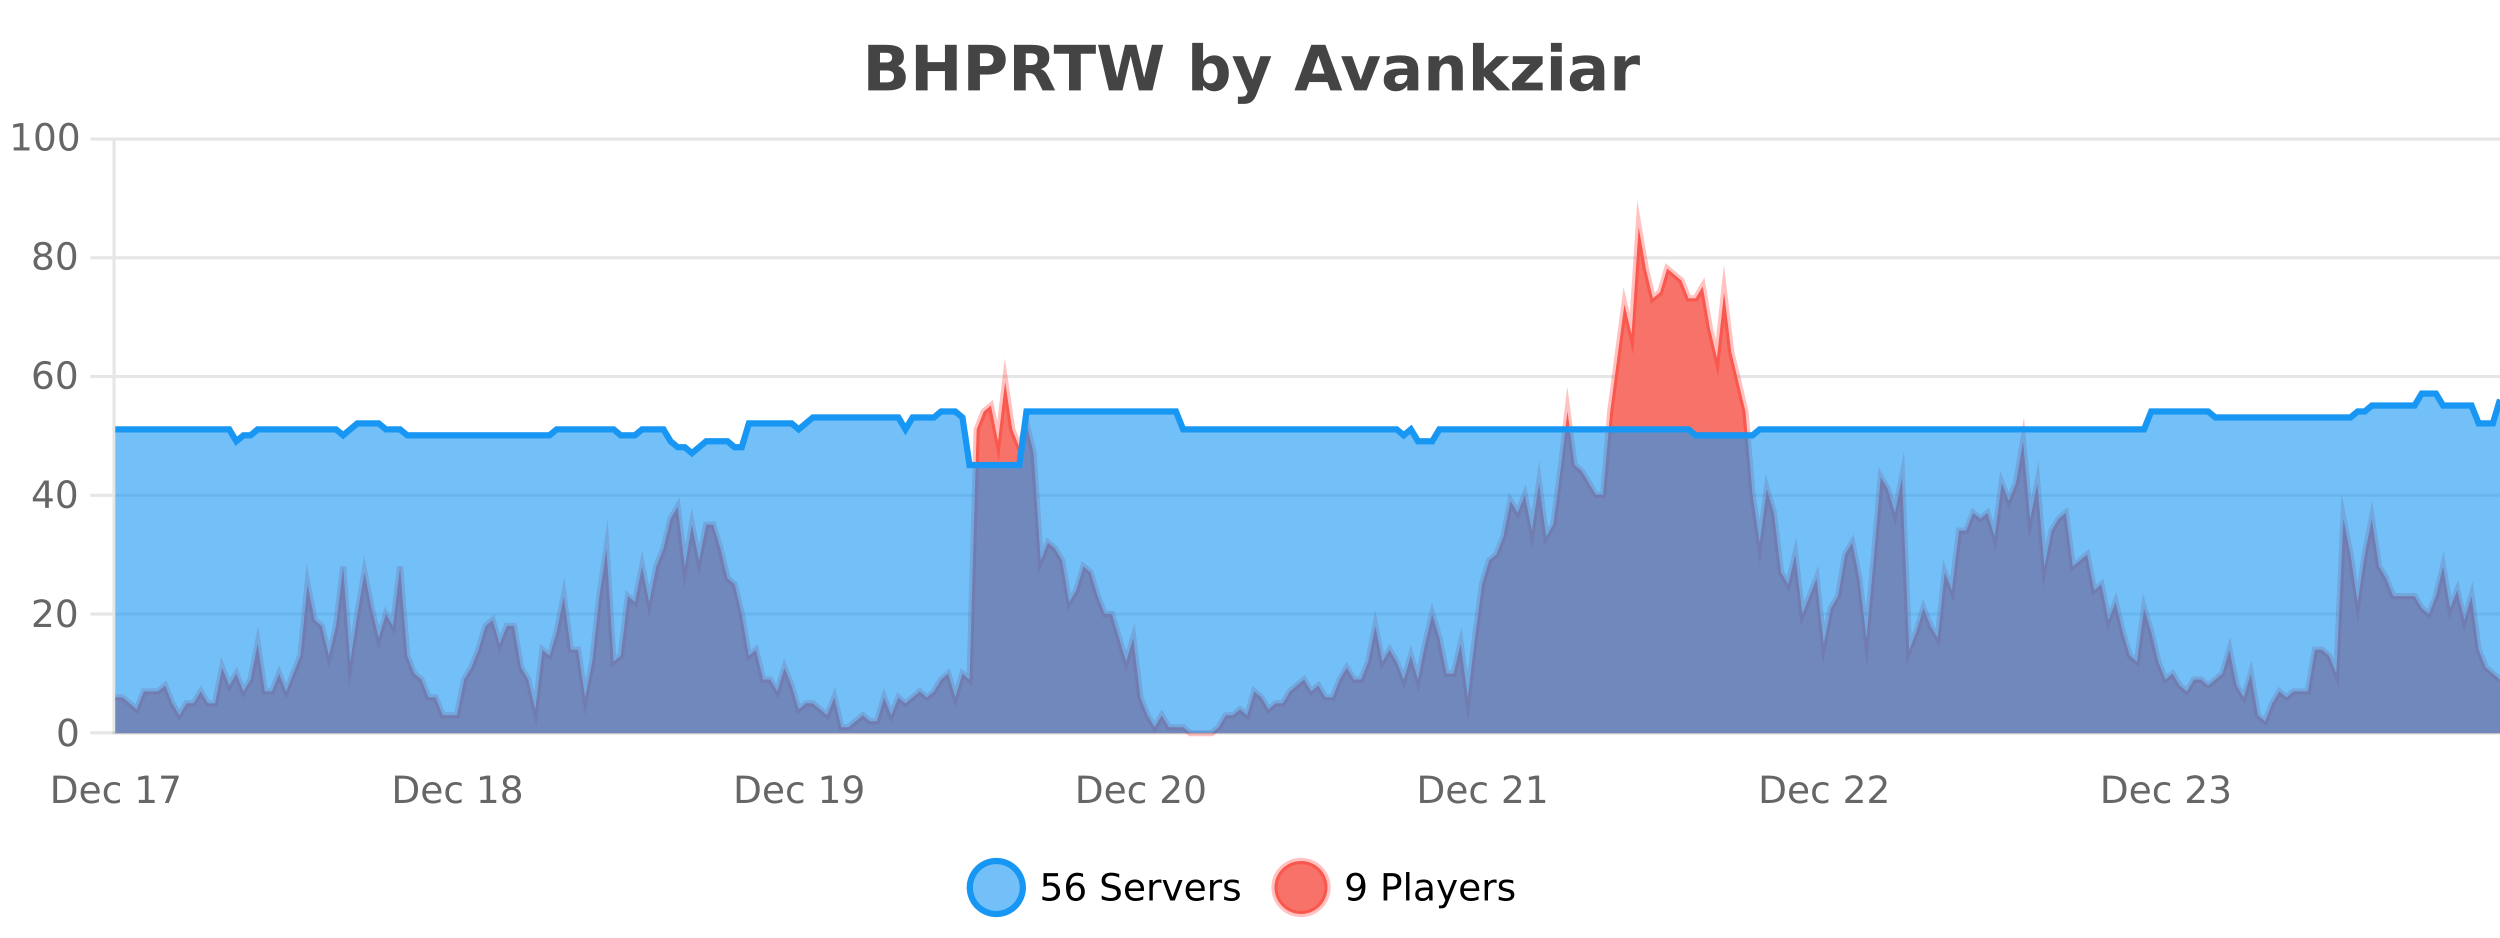 <?xml version="1.0" encoding="UTF-8"?>
<svg xmlns="http://www.w3.org/2000/svg" xmlns:xlink="http://www.w3.org/1999/xlink" width="800pt" height="300pt" viewBox="0 0 800 300" version="1.1">
<defs>
<clipPath id="clip1">
  <path d="M 282 263 L 356 263 L 356 300 L 282 300 Z M 282 263 "/>
</clipPath>
<clipPath id="clip2">
  <path d="M 379 263 L 454 263 L 454 300 L 379 300 Z M 379 263 "/>
</clipPath>
<clipPath id="clip3">
  <path d="M 36.906 72 L 800 72 L 800 234.602 L 36.906 234.602 Z M 36.906 72 "/>
</clipPath>
<clipPath id="clip4">
  <path d="M 35.906 44 L 800 44 L 800 235.602 L 35.906 235.602 Z M 35.906 44 "/>
</clipPath>
<clipPath id="clip5">
  <path d="M 36.906 125 L 800 125 L 800 234.602 L 36.906 234.602 Z M 36.906 125 "/>
</clipPath>
<clipPath id="clip6">
  <path d="M 35.906 97 L 800 97 L 800 178 L 35.906 178 Z M 35.906 97 "/>
</clipPath>
</defs>
<g id="surface1194596">
<rect x="0" y="0" width="800" height="300" style="fill:rgb(100%,100%,100%);fill-opacity:1;stroke:none;"/>
<path style="fill:none;stroke-width:1;stroke-linecap:butt;stroke-linejoin:miter;stroke:rgb(0%,0%,0%);stroke-opacity:0.098;stroke-miterlimit:10;" d="M 37 234.5 L 800 234.5 "/>
<path style="fill:none;stroke-width:1;stroke-linecap:butt;stroke-linejoin:miter;stroke:rgb(0%,0%,0%);stroke-opacity:0.098;stroke-miterlimit:10;" d="M 28.906 234.5 L 36 234.5 "/>
<path style="fill:none;stroke-width:1;stroke-linecap:butt;stroke-linejoin:miter;stroke:rgb(0%,0%,0%);stroke-opacity:0.098;stroke-miterlimit:10;" d="M 37 196.5 L 800 196.5 "/>
<path style="fill:none;stroke-width:1;stroke-linecap:butt;stroke-linejoin:miter;stroke:rgb(0%,0%,0%);stroke-opacity:0.098;stroke-miterlimit:10;" d="M 28.906 196.5 L 36 196.5 "/>
<path style="fill:none;stroke-width:1;stroke-linecap:butt;stroke-linejoin:miter;stroke:rgb(0%,0%,0%);stroke-opacity:0.098;stroke-miterlimit:10;" d="M 37 158.5 L 800 158.5 "/>
<path style="fill:none;stroke-width:1;stroke-linecap:butt;stroke-linejoin:miter;stroke:rgb(0%,0%,0%);stroke-opacity:0.098;stroke-miterlimit:10;" d="M 28.906 158.5 L 36 158.5 "/>
<path style="fill:none;stroke-width:1;stroke-linecap:butt;stroke-linejoin:miter;stroke:rgb(0%,0%,0%);stroke-opacity:0.098;stroke-miterlimit:10;" d="M 37 120.5 L 800 120.5 "/>
<path style="fill:none;stroke-width:1;stroke-linecap:butt;stroke-linejoin:miter;stroke:rgb(0%,0%,0%);stroke-opacity:0.098;stroke-miterlimit:10;" d="M 28.906 120.5 L 36 120.5 "/>
<path style="fill:none;stroke-width:1;stroke-linecap:butt;stroke-linejoin:miter;stroke:rgb(0%,0%,0%);stroke-opacity:0.098;stroke-miterlimit:10;" d="M 37 82.5 L 800 82.5 "/>
<path style="fill:none;stroke-width:1;stroke-linecap:butt;stroke-linejoin:miter;stroke:rgb(0%,0%,0%);stroke-opacity:0.098;stroke-miterlimit:10;" d="M 28.906 82.5 L 36 82.5 "/>
<path style="fill:none;stroke-width:1;stroke-linecap:butt;stroke-linejoin:miter;stroke:rgb(0%,0%,0%);stroke-opacity:0.098;stroke-miterlimit:10;" d="M 37 44.5 L 800 44.5 "/>
<path style="fill:none;stroke-width:1;stroke-linecap:butt;stroke-linejoin:miter;stroke:rgb(0%,0%,0%);stroke-opacity:0.098;stroke-miterlimit:10;" d="M 28.906 44.5 L 36 44.5 "/>
<path style=" stroke:none;fill-rule:nonzero;fill:rgb(9.02%,58.824%,95.294%);fill-opacity:0.6;" d="M 327.305 284 C 327.305 288.688 323.508 292.484 318.82 292.484 C 314.133 292.484 310.336 288.688 310.336 284 C 310.336 279.312 314.133 275.516 318.82 275.516 C 323.508 275.516 327.305 279.312 327.305 284 Z M 327.305 284 "/>
<g clip-path="url(#clip1)" clip-rule="nonzero">
<path style="fill:none;stroke-width:2;stroke-linecap:butt;stroke-linejoin:miter;stroke:rgb(9.02%,58.824%,95.294%);stroke-opacity:1;stroke-miterlimit:10;" d="M 327.305 284 C 327.305 288.688 323.508 292.484 318.82 292.484 C 314.133 292.484 310.336 288.688 310.336 284 C 310.336 279.312 314.133 275.516 318.82 275.516 C 323.508 275.516 327.305 279.312 327.305 284 Z M 327.305 284 "/>
</g>
<path style=" stroke:none;fill-rule:nonzero;fill:rgb(0%,0%,0%);fill-opacity:1;" d="M 333.93 279.406 L 338.57 279.406 L 338.57 280.406 L 335.008 280.406 L 335.008 282.547 C 335.184 282.484 335.355 282.445 335.523 282.422 C 335.699 282.391 335.871 282.375 336.039 282.375 C 337.016 282.375 337.793 282.648 338.367 283.188 C 338.938 283.719 339.227 284.438 339.227 285.344 C 339.227 286.293 338.93 287.027 338.336 287.547 C 337.75 288.07 336.93 288.328 335.867 288.328 C 335.492 288.328 335.109 288.297 334.727 288.234 C 334.352 288.172 333.961 288.078 333.555 287.953 L 333.555 286.766 C 333.906 286.953 334.273 287.094 334.648 287.188 C 335.023 287.281 335.418 287.328 335.836 287.328 C 336.512 287.328 337.047 287.152 337.445 286.797 C 337.84 286.445 338.039 285.961 338.039 285.344 C 338.039 284.742 337.84 284.262 337.445 283.906 C 337.047 283.555 336.512 283.375 335.836 283.375 C 335.523 283.375 335.203 283.414 334.883 283.484 C 334.57 283.547 334.25 283.652 333.93 283.797 Z M 344.238 283.312 C 343.707 283.312 343.285 283.496 342.973 283.859 C 342.66 284.227 342.504 284.719 342.504 285.344 C 342.504 285.98 342.66 286.48 342.973 286.844 C 343.285 287.211 343.707 287.391 344.238 287.391 C 344.77 287.391 345.184 287.211 345.488 286.844 C 345.801 286.48 345.957 285.98 345.957 285.344 C 345.957 284.719 345.801 284.227 345.488 283.859 C 345.184 283.496 344.77 283.312 344.238 283.312 Z M 346.582 279.594 L 346.582 280.672 C 346.277 280.539 345.977 280.434 345.676 280.359 C 345.371 280.289 345.074 280.25 344.785 280.25 C 344.004 280.25 343.402 280.516 342.988 281.047 C 342.582 281.57 342.348 282.359 342.285 283.422 C 342.512 283.09 342.801 282.836 343.145 282.656 C 343.496 282.469 343.883 282.375 344.301 282.375 C 345.176 282.375 345.867 282.641 346.379 283.172 C 346.887 283.703 347.145 284.43 347.145 285.344 C 347.145 286.25 346.879 286.977 346.348 287.516 C 345.816 288.059 345.113 288.328 344.238 288.328 C 343.215 288.328 342.441 287.945 341.91 287.172 C 341.379 286.391 341.113 285.266 341.113 283.797 C 341.113 282.414 341.441 281.309 342.098 280.484 C 342.754 279.664 343.633 279.25 344.738 279.25 C 345.027 279.25 345.324 279.281 345.629 279.344 C 345.93 279.398 346.246 279.48 346.582 279.594 Z M 358.141 279.688 L 358.141 280.844 C 357.691 280.637 357.266 280.48 356.859 280.375 C 356.461 280.262 356.082 280.203 355.719 280.203 C 355.07 280.203 354.57 280.328 354.219 280.578 C 353.875 280.828 353.703 281.188 353.703 281.656 C 353.703 282.043 353.816 282.336 354.047 282.531 C 354.273 282.73 354.719 282.887 355.375 283 L 356.078 283.156 C 356.961 283.324 357.613 283.621 358.031 284.047 C 358.457 284.465 358.672 285.027 358.672 285.734 C 358.672 286.59 358.383 287.234 357.812 287.672 C 357.25 288.109 356.414 288.328 355.312 288.328 C 354.906 288.328 354.469 288.281 354 288.188 C 353.531 288.094 353.047 287.953 352.547 287.766 L 352.547 286.547 C 353.023 286.82 353.492 287.023 353.953 287.156 C 354.422 287.293 354.875 287.359 355.312 287.359 C 355.988 287.359 356.508 287.23 356.875 286.969 C 357.25 286.699 357.438 286.32 357.438 285.828 C 357.438 285.402 357.301 285.07 357.031 284.828 C 356.77 284.578 356.336 284.398 355.734 284.281 L 355.016 284.141 C 354.129 283.965 353.488 283.688 353.094 283.312 C 352.707 282.938 352.516 282.418 352.516 281.75 C 352.516 280.969 352.785 280.359 353.328 279.922 C 353.867 279.477 354.617 279.25 355.578 279.25 C 355.992 279.25 356.41 279.289 356.828 279.359 C 357.254 279.434 357.691 279.543 358.141 279.688 Z M 366.086 284.609 L 366.086 285.125 L 361.117 285.125 C 361.168 285.875 361.391 286.445 361.789 286.828 C 362.195 287.215 362.75 287.406 363.461 287.406 C 363.875 287.406 364.277 287.359 364.664 287.266 C 365.059 287.164 365.449 287.008 365.836 286.797 L 365.836 287.828 C 365.438 287.984 365.039 288.105 364.633 288.188 C 364.227 288.281 363.812 288.328 363.398 288.328 C 362.355 288.328 361.527 288.027 360.914 287.422 C 360.297 286.809 359.992 285.98 359.992 284.938 C 359.992 283.867 360.281 283.016 360.867 282.391 C 361.449 281.758 362.23 281.438 363.211 281.438 C 364.094 281.438 364.793 281.727 365.305 282.297 C 365.824 282.859 366.086 283.633 366.086 284.609 Z M 365.008 284.281 C 364.996 283.699 364.828 283.23 364.508 282.875 C 364.184 282.523 363.758 282.344 363.227 282.344 C 362.621 282.344 362.137 282.516 361.773 282.859 C 361.418 283.203 361.215 283.684 361.164 284.297 Z M 371.656 282.594 C 371.531 282.531 371.395 282.484 371.25 282.453 C 371.113 282.414 370.957 282.391 370.781 282.391 C 370.176 282.391 369.707 282.59 369.375 282.984 C 369.051 283.383 368.891 283.953 368.891 284.703 L 368.891 288.156 L 367.812 288.156 L 367.812 281.594 L 368.891 281.594 L 368.891 282.609 C 369.117 282.215 369.414 281.922 369.781 281.734 C 370.145 281.539 370.586 281.438 371.109 281.438 C 371.18 281.438 371.258 281.445 371.344 281.453 C 371.438 281.465 371.535 281.48 371.641 281.5 Z M 372.012 281.594 L 373.152 281.594 L 375.199 287.094 L 377.262 281.594 L 378.402 281.594 L 375.934 288.156 L 374.465 288.156 Z M 385.504 284.609 L 385.504 285.125 L 380.535 285.125 C 380.586 285.875 380.809 286.445 381.207 286.828 C 381.613 287.215 382.168 287.406 382.879 287.406 C 383.293 287.406 383.695 287.359 384.082 287.266 C 384.477 287.164 384.867 287.008 385.254 286.797 L 385.254 287.828 C 384.855 287.984 384.457 288.105 384.051 288.188 C 383.645 288.281 383.23 288.328 382.816 288.328 C 381.773 288.328 380.945 288.027 380.332 287.422 C 379.715 286.809 379.41 285.98 379.41 284.938 C 379.41 283.867 379.699 283.016 380.285 282.391 C 380.867 281.758 381.648 281.438 382.629 281.438 C 383.512 281.438 384.211 281.727 384.723 282.297 C 385.242 282.859 385.504 283.633 385.504 284.609 Z M 384.426 284.281 C 384.414 283.699 384.246 283.23 383.926 282.875 C 383.602 282.523 383.176 282.344 382.645 282.344 C 382.039 282.344 381.555 282.516 381.191 282.859 C 380.836 283.203 380.633 283.684 380.582 284.297 Z M 391.074 282.594 C 390.949 282.531 390.812 282.484 390.668 282.453 C 390.531 282.414 390.375 282.391 390.199 282.391 C 389.594 282.391 389.125 282.59 388.793 282.984 C 388.469 283.383 388.309 283.953 388.309 284.703 L 388.309 288.156 L 387.23 288.156 L 387.23 281.594 L 388.309 281.594 L 388.309 282.609 C 388.535 282.215 388.832 281.922 389.199 281.734 C 389.562 281.539 390.004 281.438 390.527 281.438 C 390.598 281.438 390.676 281.445 390.762 281.453 C 390.855 281.465 390.953 281.48 391.059 281.5 Z M 396.383 281.781 L 396.383 282.812 C 396.078 282.656 395.762 282.543 395.43 282.469 C 395.105 282.387 394.766 282.344 394.414 282.344 C 393.883 282.344 393.48 282.43 393.211 282.594 C 392.938 282.75 392.805 282.996 392.805 283.328 C 392.805 283.578 392.898 283.777 393.086 283.922 C 393.281 284.059 393.672 284.188 394.258 284.312 L 394.617 284.406 C 395.387 284.562 395.934 284.793 396.258 285.094 C 396.578 285.398 396.742 285.812 396.742 286.344 C 396.742 286.961 396.496 287.445 396.008 287.797 C 395.527 288.152 394.867 288.328 394.023 288.328 C 393.668 288.328 393.297 288.289 392.914 288.219 C 392.539 288.156 392.141 288.059 391.727 287.922 L 391.727 286.797 C 392.121 287.008 392.512 287.164 392.898 287.266 C 393.281 287.371 393.668 287.422 394.055 287.422 C 394.555 287.422 394.938 287.34 395.211 287.172 C 395.492 286.996 395.633 286.746 395.633 286.422 C 395.633 286.133 395.531 285.906 395.336 285.75 C 395.137 285.594 394.703 285.445 394.039 285.297 L 393.664 285.219 C 392.996 285.074 392.512 284.855 392.211 284.562 C 391.918 284.273 391.773 283.875 391.773 283.375 C 391.773 282.75 391.992 282.273 392.43 281.938 C 392.867 281.605 393.484 281.438 394.289 281.438 C 394.684 281.438 395.059 281.469 395.414 281.531 C 395.766 281.586 396.09 281.668 396.383 281.781 Z M 328.82 277.016 "/>
<path style=" stroke:none;fill-rule:nonzero;fill:rgb(96.863%,44.706%,40.784%);fill-opacity:1;" d="M 424.809 284 C 424.809 288.688 421.008 292.484 416.32 292.484 C 411.637 292.484 407.836 288.688 407.836 284 C 407.836 279.312 411.637 275.516 416.32 275.516 C 421.008 275.516 424.809 279.312 424.809 284 Z M 424.809 284 "/>
<g clip-path="url(#clip2)" clip-rule="nonzero">
<path style="fill:none;stroke-width:2;stroke-linecap:butt;stroke-linejoin:miter;stroke:rgb(100%,4.706%,0%);stroke-opacity:0.247;stroke-miterlimit:10;" d="M 424.809 284 C 424.809 288.688 421.008 292.484 416.32 292.484 C 411.637 292.484 407.836 288.688 407.836 284 C 407.836 279.312 411.637 275.516 416.32 275.516 C 421.008 275.516 424.809 279.312 424.809 284 Z M 424.809 284 "/>
</g>
<path style=" stroke:none;fill-rule:nonzero;fill:rgb(0%,0%,0%);fill-opacity:1;" d="M 431.445 287.969 L 431.445 286.891 C 431.746 287.039 432.047 287.148 432.352 287.219 C 432.652 287.293 432.953 287.328 433.258 287.328 C 434.039 287.328 434.633 287.07 435.039 286.547 C 435.453 286.016 435.688 285.215 435.742 284.141 C 435.523 284.484 435.234 284.746 434.883 284.922 C 434.539 285.102 434.152 285.188 433.727 285.188 C 432.852 285.188 432.156 284.93 431.648 284.406 C 431.137 283.875 430.883 283.148 430.883 282.219 C 430.883 281.324 431.148 280.605 431.68 280.062 C 432.211 279.523 432.918 279.25 433.805 279.25 C 434.812 279.25 435.586 279.641 436.117 280.422 C 436.656 281.195 436.93 282.32 436.93 283.797 C 436.93 285.172 436.602 286.273 435.945 287.094 C 435.289 287.918 434.406 288.328 433.305 288.328 C 433 288.328 432.699 288.297 432.398 288.234 C 432.094 288.18 431.777 288.094 431.445 287.969 Z M 433.805 284.266 C 434.336 284.266 434.758 284.086 435.07 283.719 C 435.383 283.355 435.539 282.855 435.539 282.219 C 435.539 281.594 435.383 281.102 435.07 280.734 C 434.758 280.371 434.336 280.188 433.805 280.188 C 433.273 280.188 432.852 280.371 432.539 280.734 C 432.234 281.102 432.086 281.594 432.086 282.219 C 432.086 282.855 432.234 283.355 432.539 283.719 C 432.852 284.086 433.273 284.266 433.805 284.266 Z M 443.945 280.375 L 443.945 283.672 L 445.43 283.672 C 445.98 283.672 446.406 283.531 446.711 283.25 C 447.012 282.961 447.164 282.547 447.164 282.016 C 447.164 281.496 447.012 281.094 446.711 280.812 C 446.406 280.523 445.98 280.375 445.43 280.375 Z M 442.758 279.406 L 445.43 279.406 C 446.418 279.406 447.164 279.633 447.664 280.078 C 448.164 280.516 448.414 281.164 448.414 282.016 C 448.414 282.883 448.164 283.539 447.664 283.984 C 447.164 284.422 446.418 284.641 445.43 284.641 L 443.945 284.641 L 443.945 288.156 L 442.758 288.156 Z M 449.945 279.031 L 451.023 279.031 L 451.023 288.156 L 449.945 288.156 Z M 456.266 284.859 C 455.398 284.859 454.797 284.961 454.453 285.156 C 454.117 285.355 453.953 285.695 453.953 286.172 C 453.953 286.559 454.078 286.867 454.328 287.094 C 454.586 287.312 454.93 287.422 455.359 287.422 C 455.961 287.422 456.441 287.215 456.797 286.797 C 457.16 286.371 457.344 285.805 457.344 285.094 L 457.344 284.859 Z M 458.422 284.406 L 458.422 288.156 L 457.344 288.156 L 457.344 287.156 C 457.094 287.555 456.785 287.852 456.422 288.047 C 456.055 288.234 455.609 288.328 455.078 288.328 C 454.398 288.328 453.863 288.141 453.469 287.766 C 453.07 287.383 452.875 286.875 452.875 286.25 C 452.875 285.512 453.117 284.953 453.609 284.578 C 454.109 284.203 454.848 284.016 455.828 284.016 L 457.344 284.016 L 457.344 283.906 C 457.344 283.406 457.176 283.023 456.844 282.75 C 456.52 282.48 456.066 282.344 455.484 282.344 C 455.109 282.344 454.738 282.391 454.375 282.484 C 454.02 282.578 453.68 282.715 453.359 282.891 L 453.359 281.891 C 453.754 281.734 454.133 281.621 454.5 281.547 C 454.875 281.477 455.238 281.438 455.594 281.438 C 456.539 281.438 457.25 281.684 457.719 282.172 C 458.188 282.664 458.422 283.406 458.422 284.406 Z M 463.367 288.766 C 463.062 289.547 462.766 290.055 462.477 290.297 C 462.184 290.535 461.797 290.656 461.32 290.656 L 460.461 290.656 L 460.461 289.75 L 461.086 289.75 C 461.387 289.75 461.617 289.676 461.773 289.531 C 461.938 289.395 462.121 289.066 462.32 288.547 L 462.523 288.047 L 459.867 281.594 L 461.008 281.594 L 463.055 286.719 L 465.117 281.594 L 466.258 281.594 Z M 473.359 284.609 L 473.359 285.125 L 468.391 285.125 C 468.441 285.875 468.664 286.445 469.062 286.828 C 469.469 287.215 470.023 287.406 470.734 287.406 C 471.148 287.406 471.551 287.359 471.938 287.266 C 472.332 287.164 472.723 287.008 473.109 286.797 L 473.109 287.828 C 472.711 287.984 472.312 288.105 471.906 288.188 C 471.5 288.281 471.086 288.328 470.672 288.328 C 469.629 288.328 468.801 288.027 468.188 287.422 C 467.57 286.809 467.266 285.98 467.266 284.938 C 467.266 283.867 467.555 283.016 468.141 282.391 C 468.723 281.758 469.504 281.438 470.484 281.438 C 471.367 281.438 472.066 281.727 472.578 282.297 C 473.098 282.859 473.359 283.633 473.359 284.609 Z M 472.281 284.281 C 472.27 283.699 472.102 283.23 471.781 282.875 C 471.457 282.523 471.031 282.344 470.5 282.344 C 469.895 282.344 469.41 282.516 469.047 282.859 C 468.691 283.203 468.488 283.684 468.438 284.297 Z M 478.93 282.594 C 478.805 282.531 478.668 282.484 478.523 282.453 C 478.387 282.414 478.23 282.391 478.055 282.391 C 477.449 282.391 476.98 282.59 476.648 282.984 C 476.324 283.383 476.164 283.953 476.164 284.703 L 476.164 288.156 L 475.086 288.156 L 475.086 281.594 L 476.164 281.594 L 476.164 282.609 C 476.391 282.215 476.688 281.922 477.055 281.734 C 477.418 281.539 477.859 281.438 478.383 281.438 C 478.453 281.438 478.531 281.445 478.617 281.453 C 478.711 281.465 478.809 281.48 478.914 281.5 Z M 484.238 281.781 L 484.238 282.812 C 483.934 282.656 483.617 282.543 483.285 282.469 C 482.961 282.387 482.621 282.344 482.27 282.344 C 481.738 282.344 481.336 282.43 481.066 282.594 C 480.793 282.75 480.66 282.996 480.66 283.328 C 480.66 283.578 480.754 283.777 480.941 283.922 C 481.137 284.059 481.527 284.188 482.113 284.312 L 482.473 284.406 C 483.242 284.562 483.789 284.793 484.113 285.094 C 484.434 285.398 484.598 285.812 484.598 286.344 C 484.598 286.961 484.352 287.445 483.863 287.797 C 483.383 288.152 482.723 288.328 481.879 288.328 C 481.523 288.328 481.152 288.289 480.77 288.219 C 480.395 288.156 479.996 288.059 479.582 287.922 L 479.582 286.797 C 479.977 287.008 480.367 287.164 480.754 287.266 C 481.137 287.371 481.523 287.422 481.91 287.422 C 482.41 287.422 482.793 287.34 483.066 287.172 C 483.348 286.996 483.488 286.746 483.488 286.422 C 483.488 286.133 483.387 285.906 483.191 285.75 C 482.992 285.594 482.559 285.445 481.895 285.297 L 481.52 285.219 C 480.852 285.074 480.367 284.855 480.066 284.562 C 479.773 284.273 479.629 283.875 479.629 283.375 C 479.629 282.75 479.848 282.273 480.285 281.938 C 480.723 281.605 481.34 281.438 482.145 281.438 C 482.539 281.438 482.914 281.469 483.27 281.531 C 483.621 281.586 483.945 281.668 484.238 281.781 Z M 426.32 277.016 "/>
<path style=" stroke:none;fill-rule:nonzero;fill:rgb(26.667%,26.667%,26.667%);fill-opacity:1;" d="M 283.672 19.984 C 284.266 19.984 284.711 19.855 285.016 19.594 C 285.328 19.336 285.484 18.949 285.484 18.438 C 285.484 17.938 285.328 17.559 285.016 17.297 C 284.711 17.039 284.266 16.906 283.672 16.906 L 281.594 16.906 L 281.594 19.984 Z M 283.797 26.359 C 284.555 26.359 285.125 26.203 285.5 25.891 C 285.883 25.57 286.078 25.086 286.078 24.438 C 286.078 23.805 285.891 23.328 285.516 23.016 C 285.141 22.703 284.566 22.547 283.797 22.547 L 281.594 22.547 L 281.594 26.359 Z M 287.297 21.125 C 288.109 21.355 288.734 21.789 289.172 22.422 C 289.617 23.047 289.844 23.82 289.844 24.734 C 289.844 26.141 289.363 27.195 288.406 27.891 C 287.457 28.578 286.016 28.922 284.078 28.922 L 277.844 28.922 L 277.844 14.344 L 283.484 14.344 C 285.504 14.344 286.969 14.652 287.875 15.266 C 288.789 15.871 289.25 16.852 289.25 18.203 C 289.25 18.914 289.082 19.516 288.75 20.016 C 288.414 20.508 287.93 20.875 287.297 21.125 Z M 293.086 14.344 L 296.836 14.344 L 296.836 19.891 L 302.383 19.891 L 302.383 14.344 L 306.148 14.344 L 306.148 28.922 L 302.383 28.922 L 302.383 22.734 L 296.836 22.734 L 296.836 28.922 L 293.086 28.922 Z M 309.828 14.344 L 316.062 14.344 C 317.914 14.344 319.336 14.758 320.328 15.578 C 321.328 16.402 321.828 17.574 321.828 19.094 C 321.828 20.625 321.328 21.805 320.328 22.625 C 319.336 23.449 317.914 23.859 316.062 23.859 L 313.578 23.859 L 313.578 28.922 L 309.828 28.922 Z M 313.578 17.062 L 313.578 21.141 L 315.656 21.141 C 316.383 21.141 316.945 20.965 317.344 20.609 C 317.75 20.258 317.953 19.75 317.953 19.094 C 317.953 18.449 317.75 17.949 317.344 17.594 C 316.945 17.242 316.383 17.062 315.656 17.062 Z M 329.812 20.812 C 330.602 20.812 331.172 20.668 331.516 20.375 C 331.859 20.074 332.031 19.59 332.031 18.922 C 332.031 18.258 331.859 17.781 331.516 17.5 C 331.172 17.211 330.602 17.062 329.812 17.062 L 328.234 17.062 L 328.234 20.812 Z M 328.234 23.406 L 328.234 28.922 L 324.484 28.922 L 324.484 14.344 L 330.219 14.344 C 332.133 14.344 333.539 14.668 334.438 15.312 C 335.332 15.961 335.781 16.977 335.781 18.359 C 335.781 19.328 335.547 20.125 335.078 20.75 C 334.617 21.367 333.922 21.82 332.984 22.109 C 333.492 22.227 333.953 22.492 334.359 22.906 C 334.766 23.312 335.176 23.938 335.594 24.781 L 337.641 28.922 L 333.641 28.922 L 331.859 25.297 C 331.504 24.57 331.141 24.074 330.766 23.812 C 330.398 23.543 329.91 23.406 329.297 23.406 Z M 337.234 14.344 L 350.672 14.344 L 350.672 17.188 L 345.844 17.188 L 345.844 28.922 L 342.078 28.922 L 342.078 17.188 L 337.234 17.188 Z M 351.379 14.344 L 354.988 14.344 L 357.504 24.938 L 360.004 14.344 L 363.629 14.344 L 366.129 24.938 L 368.645 14.344 L 372.223 14.344 L 368.785 28.922 L 364.441 28.922 L 361.801 17.844 L 359.191 28.922 L 354.848 28.922 Z M 387.309 26.672 C 388.059 26.672 388.629 26.402 389.027 25.859 C 389.422 25.309 389.621 24.512 389.621 23.469 C 389.621 22.43 389.422 21.637 389.027 21.094 C 388.629 20.543 388.059 20.266 387.309 20.266 C 386.559 20.266 385.98 20.543 385.574 21.094 C 385.176 21.637 384.98 22.43 384.98 23.469 C 384.98 24.5 385.176 25.293 385.574 25.844 C 385.98 26.398 386.559 26.672 387.309 26.672 Z M 384.98 19.578 C 385.469 18.945 386.004 18.477 386.59 18.172 C 387.172 17.871 387.844 17.719 388.605 17.719 C 389.957 17.719 391.066 18.258 391.934 19.328 C 392.797 20.402 393.23 21.781 393.23 23.469 C 393.23 25.148 392.797 26.523 391.934 27.594 C 391.066 28.668 389.957 29.203 388.605 29.203 C 387.844 29.203 387.172 29.051 386.59 28.75 C 386.004 28.449 385.469 27.98 384.98 27.344 L 384.98 28.922 L 381.496 28.922 L 381.496 13.719 L 384.98 13.719 Z M 394.375 17.984 L 397.859 17.984 L 400.812 25.406 L 403.312 17.984 L 406.797 17.984 L 402.203 29.953 C 401.742 31.172 401.203 32.02 400.578 32.5 C 399.961 32.988 399.156 33.234 398.156 33.234 L 396.125 33.234 L 396.125 30.938 L 397.219 30.938 C 397.812 30.938 398.242 30.844 398.516 30.656 C 398.785 30.469 398.992 30.129 399.141 29.641 L 399.25 29.344 Z M 424.812 26.266 L 418.938 26.266 L 418 28.922 L 414.219 28.922 L 419.625 14.344 L 424.109 14.344 L 429.5 28.922 L 425.734 28.922 Z M 419.875 23.562 L 423.859 23.562 L 421.875 17.766 Z M 429.188 17.984 L 432.688 17.984 L 435.422 25.547 L 438.125 17.984 L 441.641 17.984 L 437.328 28.922 L 433.484 28.922 Z M 448.508 24 C 447.777 24 447.23 24.125 446.867 24.375 C 446.5 24.617 446.32 24.98 446.32 25.469 C 446.32 25.906 446.465 26.25 446.758 26.5 C 447.059 26.75 447.469 26.875 447.992 26.875 C 448.648 26.875 449.199 26.641 449.648 26.172 C 450.105 25.703 450.336 25.117 450.336 24.406 L 450.336 24 Z M 453.852 22.688 L 453.852 28.922 L 450.336 28.922 L 450.336 27.297 C 449.867 27.965 449.336 28.449 448.742 28.75 C 448.156 29.051 447.445 29.203 446.602 29.203 C 445.477 29.203 444.559 28.875 443.852 28.219 C 443.141 27.555 442.789 26.695 442.789 25.641 C 442.789 24.359 443.227 23.422 444.102 22.828 C 444.984 22.227 446.375 21.922 448.273 21.922 L 450.336 21.922 L 450.336 21.641 C 450.336 21.09 450.117 20.688 449.68 20.438 C 449.242 20.18 448.559 20.047 447.633 20.047 C 446.883 20.047 446.184 20.125 445.539 20.281 C 444.891 20.43 444.293 20.648 443.742 20.938 L 443.742 18.281 C 444.492 18.094 445.242 17.953 445.992 17.859 C 446.75 17.766 447.512 17.719 448.273 17.719 C 450.242 17.719 451.664 18.109 452.539 18.891 C 453.414 19.664 453.852 20.93 453.852 22.688 Z M 468.094 22.266 L 468.094 28.922 L 464.578 28.922 L 464.578 23.828 C 464.578 22.883 464.555 22.23 464.516 21.875 C 464.473 21.512 464.398 21.246 464.297 21.078 C 464.16 20.852 463.973 20.672 463.734 20.547 C 463.504 20.422 463.238 20.359 462.938 20.359 C 462.207 20.359 461.633 20.641 461.219 21.203 C 460.801 21.766 460.594 22.547 460.594 23.547 L 460.594 28.922 L 457.109 28.922 L 457.109 17.984 L 460.594 17.984 L 460.594 19.578 C 461.125 18.945 461.688 18.477 462.281 18.172 C 462.875 17.871 463.523 17.719 464.234 17.719 C 465.504 17.719 466.461 18.109 467.109 18.891 C 467.766 19.664 468.094 20.789 468.094 22.266 Z M 471.352 13.719 L 474.836 13.719 L 474.836 22 L 478.867 17.984 L 482.93 17.984 L 477.586 23 L 483.352 28.922 L 479.102 28.922 L 474.836 24.359 L 474.836 28.922 L 471.352 28.922 Z M 484.102 17.984 L 493.648 17.984 L 493.648 20.422 L 487.883 26.422 L 493.648 26.422 L 493.648 28.922 L 483.867 28.922 L 483.867 26.484 L 489.617 20.484 L 484.102 20.484 Z M 496.289 17.984 L 499.773 17.984 L 499.773 28.922 L 496.289 28.922 Z M 496.289 13.719 L 499.773 13.719 L 499.773 16.578 L 496.289 16.578 Z M 508.039 24 C 507.309 24 506.762 24.125 506.398 24.375 C 506.031 24.617 505.852 24.98 505.852 25.469 C 505.852 25.906 505.996 26.25 506.289 26.5 C 506.59 26.75 507 26.875 507.523 26.875 C 508.18 26.875 508.73 26.641 509.18 26.172 C 509.637 25.703 509.867 25.117 509.867 24.406 L 509.867 24 Z M 513.383 22.688 L 513.383 28.922 L 509.867 28.922 L 509.867 27.297 C 509.398 27.965 508.867 28.449 508.273 28.75 C 507.688 29.051 506.977 29.203 506.133 29.203 C 505.008 29.203 504.09 28.875 503.383 28.219 C 502.672 27.555 502.32 26.695 502.32 25.641 C 502.32 24.359 502.758 23.422 503.633 22.828 C 504.516 22.227 505.906 21.922 507.805 21.922 L 509.867 21.922 L 509.867 21.641 C 509.867 21.09 509.648 20.688 509.211 20.438 C 508.773 20.18 508.09 20.047 507.164 20.047 C 506.414 20.047 505.715 20.125 505.07 20.281 C 504.422 20.43 503.824 20.648 503.273 20.938 L 503.273 18.281 C 504.023 18.094 504.773 17.953 505.523 17.859 C 506.281 17.766 507.043 17.719 507.805 17.719 C 509.773 17.719 511.195 18.109 512.07 18.891 C 512.945 19.664 513.383 20.93 513.383 22.688 Z M 524.766 20.969 C 524.453 20.824 524.145 20.719 523.844 20.656 C 523.539 20.586 523.238 20.547 522.938 20.547 C 522.031 20.547 521.332 20.836 520.844 21.406 C 520.363 21.98 520.125 22.805 520.125 23.875 L 520.125 28.922 L 516.641 28.922 L 516.641 17.984 L 520.125 17.984 L 520.125 19.781 C 520.57 19.062 521.086 18.543 521.672 18.219 C 522.254 17.887 522.953 17.719 523.766 17.719 C 523.891 17.719 524.02 17.727 524.156 17.734 C 524.289 17.746 524.488 17.766 524.75 17.797 Z M 276 10.359 "/>
<path style="fill:none;stroke-width:1;stroke-linecap:butt;stroke-linejoin:miter;stroke:rgb(0%,0%,0%);stroke-opacity:0.098;stroke-miterlimit:10;" d="M 36 234.5 L 801 234.5 "/>
<path style=" stroke:none;fill-rule:nonzero;fill:rgb(40%,40%,40%);fill-opacity:1;" d="M 18.266 249.172 L 18.266 255.984 L 19.703 255.984 C 20.91 255.984 21.789 255.715 22.344 255.172 C 22.906 254.621 23.188 253.75 23.188 252.562 C 23.188 251.398 22.906 250.543 22.344 250 C 21.789 249.449 20.91 249.172 19.703 249.172 Z M 17.078 248.203 L 19.516 248.203 C 21.211 248.203 22.457 248.559 23.25 249.266 C 24.039 249.965 24.438 251.062 24.438 252.562 C 24.438 254.074 24.035 255.184 23.234 255.891 C 22.441 256.602 21.203 256.953 19.516 256.953 L 17.078 256.953 Z M 31.898 253.406 L 31.898 253.922 L 26.93 253.922 C 26.98 254.672 27.203 255.242 27.602 255.625 C 28.008 256.012 28.562 256.203 29.273 256.203 C 29.688 256.203 30.09 256.156 30.477 256.062 C 30.871 255.961 31.262 255.805 31.648 255.594 L 31.648 256.625 C 31.25 256.781 30.852 256.902 30.445 256.984 C 30.039 257.078 29.625 257.125 29.211 257.125 C 28.168 257.125 27.34 256.824 26.727 256.219 C 26.109 255.605 25.805 254.777 25.805 253.734 C 25.805 252.664 26.094 251.812 26.68 251.188 C 27.262 250.555 28.043 250.234 29.023 250.234 C 29.906 250.234 30.605 250.523 31.117 251.094 C 31.637 251.656 31.898 252.43 31.898 253.406 Z M 30.82 253.078 C 30.809 252.496 30.641 252.027 30.32 251.672 C 29.996 251.32 29.57 251.141 29.039 251.141 C 28.434 251.141 27.949 251.312 27.586 251.656 C 27.23 252 27.027 252.48 26.977 253.094 Z M 38.391 250.641 L 38.391 251.656 C 38.078 251.48 37.77 251.352 37.469 251.266 C 37.164 251.184 36.859 251.141 36.547 251.141 C 35.836 251.141 35.289 251.367 34.906 251.812 C 34.52 252.25 34.328 252.871 34.328 253.672 C 34.328 254.477 34.52 255.102 34.906 255.547 C 35.289 255.984 35.836 256.203 36.547 256.203 C 36.859 256.203 37.164 256.164 37.469 256.078 C 37.77 255.996 38.078 255.871 38.391 255.703 L 38.391 256.703 C 38.086 256.84 37.773 256.945 37.453 257.016 C 37.129 257.086 36.785 257.125 36.422 257.125 C 35.43 257.125 34.645 256.82 34.062 256.203 C 33.477 255.578 33.188 254.734 33.188 253.672 C 33.188 252.609 33.477 251.773 34.062 251.156 C 34.656 250.543 35.469 250.234 36.5 250.234 C 36.82 250.234 37.141 250.273 37.453 250.344 C 37.773 250.406 38.086 250.508 38.391 250.641 Z M 44.426 255.953 L 46.363 255.953 L 46.363 249.281 L 44.254 249.703 L 44.254 248.625 L 46.348 248.203 L 47.535 248.203 L 47.535 255.953 L 49.473 255.953 L 49.473 256.953 L 44.426 256.953 Z M 51.562 248.203 L 57.188 248.203 L 57.188 248.703 L 54.016 256.953 L 52.781 256.953 L 55.766 249.203 L 51.562 249.203 Z M 15.906 245.816 "/>
<path style=" stroke:none;fill-rule:nonzero;fill:rgb(40%,40%,40%);fill-opacity:1;" d="M 127.602 249.172 L 127.602 255.984 L 129.039 255.984 C 130.246 255.984 131.125 255.715 131.68 255.172 C 132.242 254.621 132.523 253.75 132.523 252.562 C 132.523 251.398 132.242 250.543 131.68 250 C 131.125 249.449 130.246 249.172 129.039 249.172 Z M 126.414 248.203 L 128.852 248.203 C 130.547 248.203 131.793 248.559 132.586 249.266 C 133.375 249.965 133.773 251.062 133.773 252.562 C 133.773 254.074 133.371 255.184 132.57 255.891 C 131.777 256.602 130.539 256.953 128.852 256.953 L 126.414 256.953 Z M 141.234 253.406 L 141.234 253.922 L 136.266 253.922 C 136.316 254.672 136.539 255.242 136.938 255.625 C 137.344 256.012 137.898 256.203 138.609 256.203 C 139.023 256.203 139.426 256.156 139.812 256.062 C 140.207 255.961 140.598 255.805 140.984 255.594 L 140.984 256.625 C 140.586 256.781 140.188 256.902 139.781 256.984 C 139.375 257.078 138.961 257.125 138.547 257.125 C 137.504 257.125 136.676 256.824 136.062 256.219 C 135.445 255.605 135.141 254.777 135.141 253.734 C 135.141 252.664 135.43 251.812 136.016 251.188 C 136.598 250.555 137.379 250.234 138.359 250.234 C 139.242 250.234 139.941 250.523 140.453 251.094 C 140.973 251.656 141.234 252.43 141.234 253.406 Z M 140.156 253.078 C 140.145 252.496 139.977 252.027 139.656 251.672 C 139.332 251.32 138.906 251.141 138.375 251.141 C 137.77 251.141 137.285 251.312 136.922 251.656 C 136.566 252 136.363 252.48 136.312 253.094 Z M 147.727 250.641 L 147.727 251.656 C 147.414 251.48 147.105 251.352 146.805 251.266 C 146.5 251.184 146.195 251.141 145.883 251.141 C 145.172 251.141 144.625 251.367 144.242 251.812 C 143.855 252.25 143.664 252.871 143.664 253.672 C 143.664 254.477 143.855 255.102 144.242 255.547 C 144.625 255.984 145.172 256.203 145.883 256.203 C 146.195 256.203 146.5 256.164 146.805 256.078 C 147.105 255.996 147.414 255.871 147.727 255.703 L 147.727 256.703 C 147.422 256.84 147.109 256.945 146.789 257.016 C 146.465 257.086 146.121 257.125 145.758 257.125 C 144.766 257.125 143.98 256.82 143.398 256.203 C 142.812 255.578 142.523 254.734 142.523 253.672 C 142.523 252.609 142.812 251.773 143.398 251.156 C 143.992 250.543 144.805 250.234 145.836 250.234 C 146.156 250.234 146.477 250.273 146.789 250.344 C 147.109 250.406 147.422 250.508 147.727 250.641 Z M 153.762 255.953 L 155.699 255.953 L 155.699 249.281 L 153.59 249.703 L 153.59 248.625 L 155.684 248.203 L 156.871 248.203 L 156.871 255.953 L 158.809 255.953 L 158.809 256.953 L 153.762 256.953 Z M 163.727 252.797 C 163.164 252.797 162.719 252.949 162.398 253.25 C 162.074 253.555 161.914 253.965 161.914 254.484 C 161.914 255.016 162.074 255.434 162.398 255.734 C 162.719 256.039 163.164 256.188 163.727 256.188 C 164.289 256.188 164.73 256.039 165.055 255.734 C 165.375 255.434 165.539 255.016 165.539 254.484 C 165.539 253.965 165.375 253.555 165.055 253.25 C 164.742 252.949 164.297 252.797 163.727 252.797 Z M 162.539 252.297 C 162.039 252.172 161.641 251.938 161.352 251.594 C 161.07 251.242 160.93 250.812 160.93 250.312 C 160.93 249.617 161.18 249.062 161.68 248.656 C 162.18 248.25 162.859 248.047 163.727 248.047 C 164.602 248.047 165.281 248.25 165.773 248.656 C 166.273 249.062 166.523 249.617 166.523 250.312 C 166.523 250.812 166.383 251.242 166.102 251.594 C 165.82 251.938 165.422 252.172 164.914 252.297 C 165.484 252.434 165.93 252.695 166.242 253.078 C 166.562 253.465 166.727 253.934 166.727 254.484 C 166.727 255.34 166.465 255.996 165.945 256.453 C 165.434 256.902 164.695 257.125 163.727 257.125 C 162.766 257.125 162.027 256.902 161.508 256.453 C 160.984 255.996 160.727 255.34 160.727 254.484 C 160.727 253.934 160.887 253.465 161.211 253.078 C 161.531 252.695 161.977 252.434 162.539 252.297 Z M 162.117 250.422 C 162.117 250.883 162.258 251.234 162.539 251.484 C 162.82 251.734 163.215 251.859 163.727 251.859 C 164.234 251.859 164.633 251.734 164.914 251.484 C 165.203 251.234 165.352 250.883 165.352 250.422 C 165.352 249.977 165.203 249.625 164.914 249.375 C 164.633 249.117 164.234 248.984 163.727 248.984 C 163.215 248.984 162.82 249.117 162.539 249.375 C 162.258 249.625 162.117 249.977 162.117 250.422 Z M 125.242 245.816 "/>
<path style=" stroke:none;fill-rule:nonzero;fill:rgb(40%,40%,40%);fill-opacity:1;" d="M 236.941 249.172 L 236.941 255.984 L 238.379 255.984 C 239.586 255.984 240.465 255.715 241.02 255.172 C 241.582 254.621 241.863 253.75 241.863 252.562 C 241.863 251.398 241.582 250.543 241.02 250 C 240.465 249.449 239.586 249.172 238.379 249.172 Z M 235.754 248.203 L 238.191 248.203 C 239.887 248.203 241.133 248.559 241.926 249.266 C 242.715 249.965 243.113 251.062 243.113 252.562 C 243.113 254.074 242.711 255.184 241.91 255.891 C 241.117 256.602 239.879 256.953 238.191 256.953 L 235.754 256.953 Z M 250.57 253.406 L 250.57 253.922 L 245.602 253.922 C 245.652 254.672 245.875 255.242 246.273 255.625 C 246.68 256.012 247.234 256.203 247.945 256.203 C 248.359 256.203 248.762 256.156 249.148 256.062 C 249.543 255.961 249.934 255.805 250.32 255.594 L 250.32 256.625 C 249.922 256.781 249.523 256.902 249.117 256.984 C 248.711 257.078 248.297 257.125 247.883 257.125 C 246.84 257.125 246.012 256.824 245.398 256.219 C 244.781 255.605 244.477 254.777 244.477 253.734 C 244.477 252.664 244.766 251.812 245.352 251.188 C 245.934 250.555 246.715 250.234 247.695 250.234 C 248.578 250.234 249.277 250.523 249.789 251.094 C 250.309 251.656 250.57 252.43 250.57 253.406 Z M 249.492 253.078 C 249.48 252.496 249.312 252.027 248.992 251.672 C 248.668 251.32 248.242 251.141 247.711 251.141 C 247.105 251.141 246.621 251.312 246.258 251.656 C 245.902 252 245.699 252.48 245.648 253.094 Z M 257.062 250.641 L 257.062 251.656 C 256.75 251.48 256.441 251.352 256.141 251.266 C 255.836 251.184 255.531 251.141 255.219 251.141 C 254.508 251.141 253.961 251.367 253.578 251.812 C 253.191 252.25 253 252.871 253 253.672 C 253 254.477 253.191 255.102 253.578 255.547 C 253.961 255.984 254.508 256.203 255.219 256.203 C 255.531 256.203 255.836 256.164 256.141 256.078 C 256.441 255.996 256.75 255.871 257.062 255.703 L 257.062 256.703 C 256.758 256.84 256.445 256.945 256.125 257.016 C 255.801 257.086 255.457 257.125 255.094 257.125 C 254.102 257.125 253.316 256.82 252.734 256.203 C 252.148 255.578 251.859 254.734 251.859 253.672 C 251.859 252.609 252.148 251.773 252.734 251.156 C 253.328 250.543 254.141 250.234 255.172 250.234 C 255.492 250.234 255.812 250.273 256.125 250.344 C 256.445 250.406 256.758 250.508 257.062 250.641 Z M 263.102 255.953 L 265.039 255.953 L 265.039 249.281 L 262.93 249.703 L 262.93 248.625 L 265.023 248.203 L 266.211 248.203 L 266.211 255.953 L 268.148 255.953 L 268.148 256.953 L 263.102 256.953 Z M 270.562 256.766 L 270.562 255.688 C 270.863 255.836 271.164 255.945 271.469 256.016 C 271.77 256.09 272.07 256.125 272.375 256.125 C 273.156 256.125 273.75 255.867 274.156 255.344 C 274.57 254.812 274.805 254.012 274.859 252.938 C 274.641 253.281 274.352 253.543 274 253.719 C 273.656 253.898 273.27 253.984 272.844 253.984 C 271.969 253.984 271.273 253.727 270.766 253.203 C 270.254 252.672 270 251.945 270 251.016 C 270 250.121 270.266 249.402 270.797 248.859 C 271.328 248.32 272.035 248.047 272.922 248.047 C 273.93 248.047 274.703 248.438 275.234 249.219 C 275.773 249.992 276.047 251.117 276.047 252.594 C 276.047 253.969 275.719 255.07 275.062 255.891 C 274.406 256.715 273.523 257.125 272.422 257.125 C 272.117 257.125 271.816 257.094 271.516 257.031 C 271.211 256.977 270.895 256.891 270.562 256.766 Z M 272.922 253.062 C 273.453 253.062 273.875 252.883 274.188 252.516 C 274.5 252.152 274.656 251.652 274.656 251.016 C 274.656 250.391 274.5 249.898 274.188 249.531 C 273.875 249.168 273.453 248.984 272.922 248.984 C 272.391 248.984 271.969 249.168 271.656 249.531 C 271.352 249.898 271.203 250.391 271.203 251.016 C 271.203 251.652 271.352 252.152 271.656 252.516 C 271.969 252.883 272.391 253.062 272.922 253.062 Z M 234.582 245.816 "/>
<path style=" stroke:none;fill-rule:nonzero;fill:rgb(40%,40%,40%);fill-opacity:1;" d="M 346.281 249.172 L 346.281 255.984 L 347.719 255.984 C 348.926 255.984 349.805 255.715 350.359 255.172 C 350.922 254.621 351.203 253.75 351.203 252.562 C 351.203 251.398 350.922 250.543 350.359 250 C 349.805 249.449 348.926 249.172 347.719 249.172 Z M 345.094 248.203 L 347.531 248.203 C 349.227 248.203 350.473 248.559 351.266 249.266 C 352.055 249.965 352.453 251.062 352.453 252.562 C 352.453 254.074 352.051 255.184 351.25 255.891 C 350.457 256.602 349.219 256.953 347.531 256.953 L 345.094 256.953 Z M 359.914 253.406 L 359.914 253.922 L 354.945 253.922 C 354.996 254.672 355.219 255.242 355.617 255.625 C 356.023 256.012 356.578 256.203 357.289 256.203 C 357.703 256.203 358.105 256.156 358.492 256.062 C 358.887 255.961 359.277 255.805 359.664 255.594 L 359.664 256.625 C 359.266 256.781 358.867 256.902 358.461 256.984 C 358.055 257.078 357.641 257.125 357.227 257.125 C 356.184 257.125 355.355 256.824 354.742 256.219 C 354.125 255.605 353.82 254.777 353.82 253.734 C 353.82 252.664 354.109 251.812 354.695 251.188 C 355.277 250.555 356.059 250.234 357.039 250.234 C 357.922 250.234 358.621 250.523 359.133 251.094 C 359.652 251.656 359.914 252.43 359.914 253.406 Z M 358.836 253.078 C 358.824 252.496 358.656 252.027 358.336 251.672 C 358.012 251.32 357.586 251.141 357.055 251.141 C 356.449 251.141 355.965 251.312 355.602 251.656 C 355.246 252 355.043 252.48 354.992 253.094 Z M 366.406 250.641 L 366.406 251.656 C 366.094 251.48 365.785 251.352 365.484 251.266 C 365.18 251.184 364.875 251.141 364.562 251.141 C 363.852 251.141 363.305 251.367 362.922 251.812 C 362.535 252.25 362.344 252.871 362.344 253.672 C 362.344 254.477 362.535 255.102 362.922 255.547 C 363.305 255.984 363.852 256.203 364.562 256.203 C 364.875 256.203 365.18 256.164 365.484 256.078 C 365.785 255.996 366.094 255.871 366.406 255.703 L 366.406 256.703 C 366.102 256.84 365.789 256.945 365.469 257.016 C 365.145 257.086 364.801 257.125 364.438 257.125 C 363.445 257.125 362.66 256.82 362.078 256.203 C 361.492 255.578 361.203 254.734 361.203 253.672 C 361.203 252.609 361.492 251.773 362.078 251.156 C 362.672 250.543 363.484 250.234 364.516 250.234 C 364.836 250.234 365.156 250.273 365.469 250.344 C 365.789 250.406 366.102 250.508 366.406 250.641 Z M 373.254 255.953 L 377.395 255.953 L 377.395 256.953 L 371.832 256.953 L 371.832 255.953 C 372.277 255.496 372.887 254.875 373.66 254.094 C 374.441 253.305 374.93 252.793 375.129 252.562 C 375.512 252.148 375.777 251.793 375.926 251.5 C 376.082 251.199 376.16 250.906 376.16 250.625 C 376.16 250.156 375.992 249.777 375.66 249.484 C 375.336 249.195 374.914 249.047 374.395 249.047 C 374.02 249.047 373.621 249.109 373.207 249.234 C 372.801 249.359 372.363 249.559 371.895 249.828 L 371.895 248.625 C 372.371 248.438 372.816 248.297 373.223 248.203 C 373.637 248.102 374.02 248.047 374.363 248.047 C 375.27 248.047 375.992 248.277 376.535 248.734 C 377.074 249.184 377.348 249.789 377.348 250.547 C 377.348 250.902 377.277 251.242 377.145 251.562 C 377.008 251.887 376.762 252.266 376.41 252.703 C 376.305 252.82 375.992 253.148 375.473 253.688 C 374.949 254.23 374.211 254.984 373.254 255.953 Z M 382.406 248.984 C 381.801 248.984 381.344 249.289 381.031 249.891 C 380.727 250.484 380.578 251.387 380.578 252.594 C 380.578 253.793 380.727 254.695 381.031 255.297 C 381.344 255.891 381.801 256.188 382.406 256.188 C 383.02 256.188 383.477 255.891 383.781 255.297 C 384.094 254.695 384.25 253.793 384.25 252.594 C 384.25 251.387 384.094 250.484 383.781 249.891 C 383.477 249.289 383.02 248.984 382.406 248.984 Z M 382.406 248.047 C 383.383 248.047 384.133 248.438 384.656 249.219 C 385.176 249.992 385.438 251.117 385.438 252.594 C 385.438 254.062 385.176 255.188 384.656 255.969 C 384.133 256.742 383.383 257.125 382.406 257.125 C 381.426 257.125 380.676 256.742 380.156 255.969 C 379.645 255.188 379.391 254.062 379.391 252.594 C 379.391 251.117 379.645 249.992 380.156 249.219 C 380.676 248.438 381.426 248.047 382.406 248.047 Z M 343.922 245.816 "/>
<path style=" stroke:none;fill-rule:nonzero;fill:rgb(40%,40%,40%);fill-opacity:1;" d="M 455.621 249.172 L 455.621 255.984 L 457.059 255.984 C 458.266 255.984 459.145 255.715 459.699 255.172 C 460.262 254.621 460.543 253.75 460.543 252.562 C 460.543 251.398 460.262 250.543 459.699 250 C 459.145 249.449 458.266 249.172 457.059 249.172 Z M 454.434 248.203 L 456.871 248.203 C 458.566 248.203 459.812 248.559 460.605 249.266 C 461.395 249.965 461.793 251.062 461.793 252.562 C 461.793 254.074 461.391 255.184 460.59 255.891 C 459.797 256.602 458.559 256.953 456.871 256.953 L 454.434 256.953 Z M 469.25 253.406 L 469.25 253.922 L 464.281 253.922 C 464.332 254.672 464.555 255.242 464.953 255.625 C 465.359 256.012 465.914 256.203 466.625 256.203 C 467.039 256.203 467.441 256.156 467.828 256.062 C 468.223 255.961 468.613 255.805 469 255.594 L 469 256.625 C 468.602 256.781 468.203 256.902 467.797 256.984 C 467.391 257.078 466.977 257.125 466.562 257.125 C 465.52 257.125 464.691 256.824 464.078 256.219 C 463.461 255.605 463.156 254.777 463.156 253.734 C 463.156 252.664 463.445 251.812 464.031 251.188 C 464.613 250.555 465.395 250.234 466.375 250.234 C 467.258 250.234 467.957 250.523 468.469 251.094 C 468.988 251.656 469.25 252.43 469.25 253.406 Z M 468.172 253.078 C 468.16 252.496 467.992 252.027 467.672 251.672 C 467.348 251.32 466.922 251.141 466.391 251.141 C 465.785 251.141 465.301 251.312 464.938 251.656 C 464.582 252 464.379 252.48 464.328 253.094 Z M 475.742 250.641 L 475.742 251.656 C 475.43 251.48 475.121 251.352 474.82 251.266 C 474.516 251.184 474.211 251.141 473.898 251.141 C 473.188 251.141 472.641 251.367 472.258 251.812 C 471.871 252.25 471.68 252.871 471.68 253.672 C 471.68 254.477 471.871 255.102 472.258 255.547 C 472.641 255.984 473.188 256.203 473.898 256.203 C 474.211 256.203 474.516 256.164 474.82 256.078 C 475.121 255.996 475.43 255.871 475.742 255.703 L 475.742 256.703 C 475.438 256.84 475.125 256.945 474.805 257.016 C 474.48 257.086 474.137 257.125 473.773 257.125 C 472.781 257.125 471.996 256.82 471.414 256.203 C 470.828 255.578 470.539 254.734 470.539 253.672 C 470.539 252.609 470.828 251.773 471.414 251.156 C 472.008 250.543 472.82 250.234 473.852 250.234 C 474.172 250.234 474.492 250.273 474.805 250.344 C 475.125 250.406 475.438 250.508 475.742 250.641 Z M 482.594 255.953 L 486.734 255.953 L 486.734 256.953 L 481.172 256.953 L 481.172 255.953 C 481.617 255.496 482.227 254.875 483 254.094 C 483.781 253.305 484.27 252.793 484.469 252.562 C 484.852 252.148 485.117 251.793 485.266 251.5 C 485.422 251.199 485.5 250.906 485.5 250.625 C 485.5 250.156 485.332 249.777 485 249.484 C 484.676 249.195 484.254 249.047 483.734 249.047 C 483.359 249.047 482.961 249.109 482.547 249.234 C 482.141 249.359 481.703 249.559 481.234 249.828 L 481.234 248.625 C 481.711 248.438 482.156 248.297 482.562 248.203 C 482.977 248.102 483.359 248.047 483.703 248.047 C 484.609 248.047 485.332 248.277 485.875 248.734 C 486.414 249.184 486.688 249.789 486.688 250.547 C 486.688 250.902 486.617 251.242 486.484 251.562 C 486.348 251.887 486.102 252.266 485.75 252.703 C 485.645 252.82 485.332 253.148 484.812 253.688 C 484.289 254.23 483.551 254.984 482.594 255.953 Z M 489.414 255.953 L 491.352 255.953 L 491.352 249.281 L 489.242 249.703 L 489.242 248.625 L 491.336 248.203 L 492.523 248.203 L 492.523 255.953 L 494.461 255.953 L 494.461 256.953 L 489.414 256.953 Z M 453.262 245.816 "/>
<path style=" stroke:none;fill-rule:nonzero;fill:rgb(40%,40%,40%);fill-opacity:1;" d="M 564.961 249.172 L 564.961 255.984 L 566.398 255.984 C 567.605 255.984 568.484 255.715 569.039 255.172 C 569.602 254.621 569.883 253.75 569.883 252.562 C 569.883 251.398 569.602 250.543 569.039 250 C 568.484 249.449 567.605 249.172 566.398 249.172 Z M 563.773 248.203 L 566.211 248.203 C 567.906 248.203 569.152 248.559 569.945 249.266 C 570.734 249.965 571.133 251.062 571.133 252.562 C 571.133 254.074 570.73 255.184 569.93 255.891 C 569.137 256.602 567.898 256.953 566.211 256.953 L 563.773 256.953 Z M 578.594 253.406 L 578.594 253.922 L 573.625 253.922 C 573.676 254.672 573.898 255.242 574.297 255.625 C 574.703 256.012 575.258 256.203 575.969 256.203 C 576.383 256.203 576.785 256.156 577.172 256.062 C 577.566 255.961 577.957 255.805 578.344 255.594 L 578.344 256.625 C 577.945 256.781 577.547 256.902 577.141 256.984 C 576.734 257.078 576.32 257.125 575.906 257.125 C 574.863 257.125 574.035 256.824 573.422 256.219 C 572.805 255.605 572.5 254.777 572.5 253.734 C 572.5 252.664 572.789 251.812 573.375 251.188 C 573.957 250.555 574.738 250.234 575.719 250.234 C 576.602 250.234 577.301 250.523 577.812 251.094 C 578.332 251.656 578.594 252.43 578.594 253.406 Z M 577.516 253.078 C 577.504 252.496 577.336 252.027 577.016 251.672 C 576.691 251.32 576.266 251.141 575.734 251.141 C 575.129 251.141 574.645 251.312 574.281 251.656 C 573.926 252 573.723 252.48 573.672 253.094 Z M 585.086 250.641 L 585.086 251.656 C 584.773 251.48 584.465 251.352 584.164 251.266 C 583.859 251.184 583.555 251.141 583.242 251.141 C 582.531 251.141 581.984 251.367 581.602 251.812 C 581.215 252.25 581.023 252.871 581.023 253.672 C 581.023 254.477 581.215 255.102 581.602 255.547 C 581.984 255.984 582.531 256.203 583.242 256.203 C 583.555 256.203 583.859 256.164 584.164 256.078 C 584.465 255.996 584.773 255.871 585.086 255.703 L 585.086 256.703 C 584.781 256.84 584.469 256.945 584.148 257.016 C 583.824 257.086 583.48 257.125 583.117 257.125 C 582.125 257.125 581.34 256.82 580.758 256.203 C 580.172 255.578 579.883 254.734 579.883 253.672 C 579.883 252.609 580.172 251.773 580.758 251.156 C 581.352 250.543 582.164 250.234 583.195 250.234 C 583.516 250.234 583.836 250.273 584.148 250.344 C 584.469 250.406 584.781 250.508 585.086 250.641 Z M 591.934 255.953 L 596.074 255.953 L 596.074 256.953 L 590.512 256.953 L 590.512 255.953 C 590.957 255.496 591.566 254.875 592.34 254.094 C 593.121 253.305 593.609 252.793 593.809 252.562 C 594.191 252.148 594.457 251.793 594.605 251.5 C 594.762 251.199 594.84 250.906 594.84 250.625 C 594.84 250.156 594.672 249.777 594.34 249.484 C 594.016 249.195 593.594 249.047 593.074 249.047 C 592.699 249.047 592.301 249.109 591.887 249.234 C 591.48 249.359 591.043 249.559 590.574 249.828 L 590.574 248.625 C 591.051 248.438 591.496 248.297 591.902 248.203 C 592.316 248.102 592.699 248.047 593.043 248.047 C 593.949 248.047 594.672 248.277 595.215 248.734 C 595.754 249.184 596.027 249.789 596.027 250.547 C 596.027 250.902 595.957 251.242 595.824 251.562 C 595.688 251.887 595.441 252.266 595.09 252.703 C 594.984 252.82 594.672 253.148 594.152 253.688 C 593.629 254.23 592.891 254.984 591.934 255.953 Z M 599.57 255.953 L 603.711 255.953 L 603.711 256.953 L 598.148 256.953 L 598.148 255.953 C 598.594 255.496 599.203 254.875 599.977 254.094 C 600.758 253.305 601.246 252.793 601.445 252.562 C 601.828 252.148 602.094 251.793 602.242 251.5 C 602.398 251.199 602.477 250.906 602.477 250.625 C 602.477 250.156 602.309 249.777 601.977 249.484 C 601.652 249.195 601.23 249.047 600.711 249.047 C 600.336 249.047 599.938 249.109 599.523 249.234 C 599.117 249.359 598.68 249.559 598.211 249.828 L 598.211 248.625 C 598.688 248.438 599.133 248.297 599.539 248.203 C 599.953 248.102 600.336 248.047 600.68 248.047 C 601.586 248.047 602.309 248.277 602.852 248.734 C 603.391 249.184 603.664 249.789 603.664 250.547 C 603.664 250.902 603.594 251.242 603.461 251.562 C 603.324 251.887 603.078 252.266 602.727 252.703 C 602.621 252.82 602.309 253.148 601.789 253.688 C 601.266 254.23 600.527 254.984 599.57 255.953 Z M 562.602 245.816 "/>
<path style=" stroke:none;fill-rule:nonzero;fill:rgb(40%,40%,40%);fill-opacity:1;" d="M 674.297 249.172 L 674.297 255.984 L 675.734 255.984 C 676.941 255.984 677.82 255.715 678.375 255.172 C 678.938 254.621 679.219 253.75 679.219 252.562 C 679.219 251.398 678.938 250.543 678.375 250 C 677.82 249.449 676.941 249.172 675.734 249.172 Z M 673.109 248.203 L 675.547 248.203 C 677.242 248.203 678.488 248.559 679.281 249.266 C 680.07 249.965 680.469 251.062 680.469 252.562 C 680.469 254.074 680.066 255.184 679.266 255.891 C 678.473 256.602 677.234 256.953 675.547 256.953 L 673.109 256.953 Z M 687.93 253.406 L 687.93 253.922 L 682.961 253.922 C 683.012 254.672 683.234 255.242 683.633 255.625 C 684.039 256.012 684.594 256.203 685.305 256.203 C 685.719 256.203 686.121 256.156 686.508 256.062 C 686.902 255.961 687.293 255.805 687.68 255.594 L 687.68 256.625 C 687.281 256.781 686.883 256.902 686.477 256.984 C 686.07 257.078 685.656 257.125 685.242 257.125 C 684.199 257.125 683.371 256.824 682.758 256.219 C 682.141 255.605 681.836 254.777 681.836 253.734 C 681.836 252.664 682.125 251.812 682.711 251.188 C 683.293 250.555 684.074 250.234 685.055 250.234 C 685.938 250.234 686.637 250.523 687.148 251.094 C 687.668 251.656 687.93 252.43 687.93 253.406 Z M 686.852 253.078 C 686.84 252.496 686.672 252.027 686.352 251.672 C 686.027 251.32 685.602 251.141 685.07 251.141 C 684.465 251.141 683.98 251.312 683.617 251.656 C 683.262 252 683.059 252.48 683.008 253.094 Z M 694.422 250.641 L 694.422 251.656 C 694.109 251.48 693.801 251.352 693.5 251.266 C 693.195 251.184 692.891 251.141 692.578 251.141 C 691.867 251.141 691.32 251.367 690.938 251.812 C 690.551 252.25 690.359 252.871 690.359 253.672 C 690.359 254.477 690.551 255.102 690.938 255.547 C 691.32 255.984 691.867 256.203 692.578 256.203 C 692.891 256.203 693.195 256.164 693.5 256.078 C 693.801 255.996 694.109 255.871 694.422 255.703 L 694.422 256.703 C 694.117 256.84 693.805 256.945 693.484 257.016 C 693.16 257.086 692.816 257.125 692.453 257.125 C 691.461 257.125 690.676 256.82 690.094 256.203 C 689.508 255.578 689.219 254.734 689.219 253.672 C 689.219 252.609 689.508 251.773 690.094 251.156 C 690.688 250.543 691.5 250.234 692.531 250.234 C 692.852 250.234 693.172 250.273 693.484 250.344 C 693.805 250.406 694.117 250.508 694.422 250.641 Z M 701.27 255.953 L 705.41 255.953 L 705.41 256.953 L 699.848 256.953 L 699.848 255.953 C 700.293 255.496 700.902 254.875 701.676 254.094 C 702.457 253.305 702.945 252.793 703.145 252.562 C 703.527 252.148 703.793 251.793 703.941 251.5 C 704.098 251.199 704.176 250.906 704.176 250.625 C 704.176 250.156 704.008 249.777 703.676 249.484 C 703.352 249.195 702.93 249.047 702.41 249.047 C 702.035 249.047 701.637 249.109 701.223 249.234 C 700.816 249.359 700.379 249.559 699.91 249.828 L 699.91 248.625 C 700.387 248.438 700.832 248.297 701.238 248.203 C 701.652 248.102 702.035 248.047 702.379 248.047 C 703.285 248.047 704.008 248.277 704.551 248.734 C 705.09 249.184 705.363 249.789 705.363 250.547 C 705.363 250.902 705.293 251.242 705.16 251.562 C 705.023 251.887 704.777 252.266 704.426 252.703 C 704.32 252.82 704.008 253.148 703.488 253.688 C 702.965 254.23 702.227 254.984 701.27 255.953 Z M 711.484 252.234 C 712.047 252.359 712.484 252.617 712.797 253 C 713.117 253.375 713.281 253.844 713.281 254.406 C 713.281 255.273 712.984 255.945 712.391 256.422 C 711.797 256.891 710.953 257.125 709.859 257.125 C 709.492 257.125 709.113 257.086 708.719 257.016 C 708.332 256.945 707.938 256.836 707.531 256.688 L 707.531 255.547 C 707.852 255.734 708.207 255.883 708.594 255.984 C 708.988 256.078 709.398 256.125 709.828 256.125 C 710.566 256.125 711.129 255.98 711.516 255.688 C 711.91 255.398 712.109 254.969 712.109 254.406 C 712.109 253.898 711.926 253.496 711.562 253.203 C 711.195 252.914 710.695 252.766 710.062 252.766 L 709.031 252.766 L 709.031 251.797 L 710.109 251.797 C 710.68 251.797 711.125 251.684 711.438 251.453 C 711.75 251.215 711.906 250.875 711.906 250.438 C 711.906 249.992 711.742 249.648 711.422 249.406 C 711.109 249.168 710.656 249.047 710.062 249.047 C 709.727 249.047 709.375 249.086 709 249.156 C 708.633 249.219 708.227 249.324 707.781 249.469 L 707.781 248.422 C 708.238 248.297 708.66 248.203 709.047 248.141 C 709.441 248.078 709.812 248.047 710.156 248.047 C 711.062 248.047 711.773 248.25 712.297 248.656 C 712.816 249.062 713.078 249.617 713.078 250.312 C 713.078 250.805 712.938 251.215 712.656 251.547 C 712.383 251.883 711.992 252.109 711.484 252.234 Z M 671.938 245.816 "/>
<path style="fill:none;stroke-width:1;stroke-linecap:butt;stroke-linejoin:miter;stroke:rgb(0%,0%,0%);stroke-opacity:0.098;stroke-miterlimit:10;" d="M 36.5 44 L 36.5 235 "/>
<path style=" stroke:none;fill-rule:nonzero;fill:rgb(40%,40%,40%);fill-opacity:1;" d="M 21.719 230.789 C 21.113 230.789 20.656 231.094 20.344 231.695 C 20.039 232.289 19.891 233.191 19.891 234.398 C 19.891 235.598 20.039 236.5 20.344 237.102 C 20.656 237.695 21.113 237.992 21.719 237.992 C 22.332 237.992 22.789 237.695 23.094 237.102 C 23.406 236.5 23.562 235.598 23.562 234.398 C 23.562 233.191 23.406 232.289 23.094 231.695 C 22.789 231.094 22.332 230.789 21.719 230.789 Z M 21.719 229.852 C 22.695 229.852 23.445 230.242 23.969 231.023 C 24.488 231.797 24.75 232.922 24.75 234.398 C 24.75 235.867 24.488 236.992 23.969 237.773 C 23.445 238.547 22.695 238.93 21.719 238.93 C 20.738 238.93 19.988 238.547 19.469 237.773 C 18.957 236.992 18.703 235.867 18.703 234.398 C 18.703 232.922 18.957 231.797 19.469 231.023 C 19.988 230.242 20.738 229.852 21.719 229.852 Z M 17.906 227.617 "/>
<path style=" stroke:none;fill-rule:nonzero;fill:rgb(40%,40%,40%);fill-opacity:1;" d="M 12.203 199.633 L 16.344 199.633 L 16.344 200.633 L 10.781 200.633 L 10.781 199.633 C 11.227 199.176 11.836 198.555 12.609 197.773 C 13.391 196.984 13.879 196.473 14.078 196.242 C 14.461 195.828 14.727 195.473 14.875 195.18 C 15.031 194.879 15.109 194.586 15.109 194.305 C 15.109 193.836 14.941 193.457 14.609 193.164 C 14.285 192.875 13.863 192.727 13.344 192.727 C 12.969 192.727 12.57 192.789 12.156 192.914 C 11.75 193.039 11.312 193.238 10.844 193.508 L 10.844 192.305 C 11.32 192.117 11.766 191.977 12.172 191.883 C 12.586 191.781 12.969 191.727 13.312 191.727 C 14.219 191.727 14.941 191.957 15.484 192.414 C 16.023 192.863 16.297 193.469 16.297 194.227 C 16.297 194.582 16.227 194.922 16.094 195.242 C 15.957 195.566 15.711 195.945 15.359 196.383 C 15.254 196.5 14.941 196.828 14.422 197.367 C 13.898 197.91 13.16 198.664 12.203 199.633 Z M 21.352 192.664 C 20.746 192.664 20.289 192.969 19.977 193.57 C 19.672 194.164 19.523 195.066 19.523 196.273 C 19.523 197.473 19.672 198.375 19.977 198.977 C 20.289 199.57 20.746 199.867 21.352 199.867 C 21.965 199.867 22.422 199.57 22.727 198.977 C 23.039 198.375 23.195 197.473 23.195 196.273 C 23.195 195.066 23.039 194.164 22.727 193.57 C 22.422 192.969 21.965 192.664 21.352 192.664 Z M 21.352 191.727 C 22.328 191.727 23.078 192.117 23.602 192.898 C 24.121 193.672 24.383 194.797 24.383 196.273 C 24.383 197.742 24.121 198.867 23.602 199.648 C 23.078 200.422 22.328 200.805 21.352 200.805 C 20.371 200.805 19.621 200.422 19.102 199.648 C 18.59 198.867 18.336 197.742 18.336 196.273 C 18.336 194.797 18.59 193.672 19.102 192.898 C 19.621 192.117 20.371 191.727 21.352 191.727 Z M 9.906 189.496 "/>
<path style=" stroke:none;fill-rule:nonzero;fill:rgb(40%,40%,40%);fill-opacity:1;" d="M 14.438 154.797 L 11.453 159.469 L 14.438 159.469 Z M 14.125 153.766 L 15.625 153.766 L 15.625 159.469 L 16.875 159.469 L 16.875 160.453 L 15.625 160.453 L 15.625 162.516 L 14.438 162.516 L 14.438 160.453 L 10.5 160.453 L 10.5 159.312 Z M 21.352 154.547 C 20.746 154.547 20.289 154.852 19.977 155.453 C 19.672 156.047 19.523 156.949 19.523 158.156 C 19.523 159.355 19.672 160.258 19.977 160.859 C 20.289 161.453 20.746 161.75 21.352 161.75 C 21.965 161.75 22.422 161.453 22.727 160.859 C 23.039 160.258 23.195 159.355 23.195 158.156 C 23.195 156.949 23.039 156.047 22.727 155.453 C 22.422 154.852 21.965 154.547 21.352 154.547 Z M 21.352 153.609 C 22.328 153.609 23.078 154 23.602 154.781 C 24.121 155.555 24.383 156.68 24.383 158.156 C 24.383 159.625 24.121 160.75 23.602 161.531 C 23.078 162.305 22.328 162.688 21.352 162.688 C 20.371 162.688 19.621 162.305 19.102 161.531 C 18.59 160.75 18.336 159.625 18.336 158.156 C 18.336 156.68 18.59 155.555 19.102 154.781 C 19.621 154 20.371 153.609 21.352 153.609 Z M 9.906 151.375 "/>
<path style=" stroke:none;fill-rule:nonzero;fill:rgb(40%,40%,40%);fill-opacity:1;" d="M 13.875 119.547 C 13.344 119.547 12.922 119.73 12.609 120.094 C 12.297 120.461 12.141 120.953 12.141 121.578 C 12.141 122.215 12.297 122.715 12.609 123.078 C 12.922 123.445 13.344 123.625 13.875 123.625 C 14.406 123.625 14.82 123.445 15.125 123.078 C 15.438 122.715 15.594 122.215 15.594 121.578 C 15.594 120.953 15.438 120.461 15.125 120.094 C 14.82 119.73 14.406 119.547 13.875 119.547 Z M 16.219 115.828 L 16.219 116.906 C 15.914 116.773 15.613 116.668 15.312 116.594 C 15.008 116.523 14.711 116.484 14.422 116.484 C 13.641 116.484 13.039 116.75 12.625 117.281 C 12.219 117.805 11.984 118.594 11.922 119.656 C 12.148 119.324 12.438 119.07 12.781 118.891 C 13.133 118.703 13.52 118.609 13.938 118.609 C 14.812 118.609 15.504 118.875 16.016 119.406 C 16.523 119.938 16.781 120.664 16.781 121.578 C 16.781 122.484 16.516 123.211 15.984 123.75 C 15.453 124.293 14.75 124.562 13.875 124.562 C 12.852 124.562 12.078 124.18 11.547 123.406 C 11.016 122.625 10.75 121.5 10.75 120.031 C 10.75 118.648 11.078 117.543 11.734 116.719 C 12.391 115.898 13.27 115.484 14.375 115.484 C 14.664 115.484 14.961 115.516 15.266 115.578 C 15.566 115.633 15.883 115.715 16.219 115.828 Z M 21.352 116.422 C 20.746 116.422 20.289 116.727 19.977 117.328 C 19.672 117.922 19.523 118.824 19.523 120.031 C 19.523 121.23 19.672 122.133 19.977 122.734 C 20.289 123.328 20.746 123.625 21.352 123.625 C 21.965 123.625 22.422 123.328 22.727 122.734 C 23.039 122.133 23.195 121.23 23.195 120.031 C 23.195 118.824 23.039 117.922 22.727 117.328 C 22.422 116.727 21.965 116.422 21.352 116.422 Z M 21.352 115.484 C 22.328 115.484 23.078 115.875 23.602 116.656 C 24.121 117.43 24.383 118.555 24.383 120.031 C 24.383 121.5 24.121 122.625 23.602 123.406 C 23.078 124.18 22.328 124.562 21.352 124.562 C 20.371 124.562 19.621 124.18 19.102 123.406 C 18.59 122.625 18.336 121.5 18.336 120.031 C 18.336 118.555 18.59 117.43 19.102 116.656 C 19.621 115.875 20.371 115.484 21.352 115.484 Z M 9.906 113.254 "/>
<path style=" stroke:none;fill-rule:nonzero;fill:rgb(40%,40%,40%);fill-opacity:1;" d="M 13.719 82.117 C 13.156 82.117 12.711 82.27 12.391 82.57 C 12.066 82.875 11.906 83.285 11.906 83.805 C 11.906 84.336 12.066 84.754 12.391 85.055 C 12.711 85.359 13.156 85.508 13.719 85.508 C 14.281 85.508 14.723 85.359 15.047 85.055 C 15.367 84.754 15.531 84.336 15.531 83.805 C 15.531 83.285 15.367 82.875 15.047 82.57 C 14.734 82.27 14.289 82.117 13.719 82.117 Z M 12.531 81.617 C 12.031 81.492 11.633 81.258 11.344 80.914 C 11.062 80.562 10.922 80.133 10.922 79.633 C 10.922 78.938 11.172 78.383 11.672 77.977 C 12.172 77.57 12.852 77.367 13.719 77.367 C 14.594 77.367 15.273 77.57 15.766 77.977 C 16.266 78.383 16.516 78.938 16.516 79.633 C 16.516 80.133 16.375 80.562 16.094 80.914 C 15.812 81.258 15.414 81.492 14.906 81.617 C 15.477 81.754 15.922 82.016 16.234 82.398 C 16.555 82.785 16.719 83.254 16.719 83.805 C 16.719 84.66 16.457 85.316 15.938 85.773 C 15.426 86.223 14.688 86.445 13.719 86.445 C 12.758 86.445 12.02 86.223 11.5 85.773 C 10.977 85.316 10.719 84.66 10.719 83.805 C 10.719 83.254 10.879 82.785 11.203 82.398 C 11.523 82.016 11.969 81.754 12.531 81.617 Z M 12.109 79.742 C 12.109 80.203 12.25 80.555 12.531 80.805 C 12.812 81.055 13.207 81.18 13.719 81.18 C 14.227 81.18 14.625 81.055 14.906 80.805 C 15.195 80.555 15.344 80.203 15.344 79.742 C 15.344 79.297 15.195 78.945 14.906 78.695 C 14.625 78.438 14.227 78.305 13.719 78.305 C 13.207 78.305 12.812 78.438 12.531 78.695 C 12.25 78.945 12.109 79.297 12.109 79.742 Z M 21.352 78.305 C 20.746 78.305 20.289 78.609 19.977 79.211 C 19.672 79.805 19.523 80.707 19.523 81.914 C 19.523 83.113 19.672 84.016 19.977 84.617 C 20.289 85.211 20.746 85.508 21.352 85.508 C 21.965 85.508 22.422 85.211 22.727 84.617 C 23.039 84.016 23.195 83.113 23.195 81.914 C 23.195 80.707 23.039 79.805 22.727 79.211 C 22.422 78.609 21.965 78.305 21.352 78.305 Z M 21.352 77.367 C 22.328 77.367 23.078 77.758 23.602 78.539 C 24.121 79.312 24.383 80.438 24.383 81.914 C 24.383 83.383 24.121 84.508 23.602 85.289 C 23.078 86.062 22.328 86.445 21.352 86.445 C 20.371 86.445 19.621 86.062 19.102 85.289 C 18.59 84.508 18.336 83.383 18.336 81.914 C 18.336 80.438 18.59 79.312 19.102 78.539 C 19.621 77.758 20.371 77.367 21.352 77.367 Z M 9.906 75.137 "/>
<path style=" stroke:none;fill-rule:nonzero;fill:rgb(40%,40%,40%);fill-opacity:1;" d="M 4.391 47.156 L 6.328 47.156 L 6.328 40.484 L 4.219 40.906 L 4.219 39.828 L 6.312 39.406 L 7.5 39.406 L 7.5 47.156 L 9.438 47.156 L 9.438 48.156 L 4.391 48.156 Z M 14.352 40.188 C 13.746 40.188 13.289 40.492 12.977 41.094 C 12.672 41.688 12.523 42.59 12.523 43.797 C 12.523 44.996 12.672 45.898 12.977 46.5 C 13.289 47.094 13.746 47.391 14.352 47.391 C 14.965 47.391 15.422 47.094 15.727 46.5 C 16.039 45.898 16.195 44.996 16.195 43.797 C 16.195 42.59 16.039 41.688 15.727 41.094 C 15.422 40.492 14.965 40.188 14.352 40.188 Z M 14.352 39.25 C 15.328 39.25 16.078 39.641 16.602 40.422 C 17.121 41.195 17.383 42.32 17.383 43.797 C 17.383 45.266 17.121 46.391 16.602 47.172 C 16.078 47.945 15.328 48.328 14.352 48.328 C 13.371 48.328 12.621 47.945 12.102 47.172 C 11.59 46.391 11.336 45.266 11.336 43.797 C 11.336 42.32 11.59 41.195 12.102 40.422 C 12.621 39.641 13.371 39.25 14.352 39.25 Z M 21.988 40.188 C 21.383 40.188 20.926 40.492 20.613 41.094 C 20.309 41.688 20.16 42.59 20.16 43.797 C 20.16 44.996 20.309 45.898 20.613 46.5 C 20.926 47.094 21.383 47.391 21.988 47.391 C 22.602 47.391 23.059 47.094 23.363 46.5 C 23.676 45.898 23.832 44.996 23.832 43.797 C 23.832 42.59 23.676 41.688 23.363 41.094 C 23.059 40.492 22.602 40.188 21.988 40.188 Z M 21.988 39.25 C 22.965 39.25 23.715 39.641 24.238 40.422 C 24.758 41.195 25.02 42.32 25.02 43.797 C 25.02 45.266 24.758 46.391 24.238 47.172 C 23.715 47.945 22.965 48.328 21.988 48.328 C 21.008 48.328 20.258 47.945 19.738 47.172 C 19.227 46.391 18.973 45.266 18.973 43.797 C 18.973 42.32 19.227 41.195 19.738 40.422 C 20.258 39.641 21.008 39.25 21.988 39.25 Z M 2.906 37.016 "/>
<g clip-path="url(#clip3)" clip-rule="nonzero">
<path style=" stroke:none;fill-rule:nonzero;fill:rgb(96.863%,44.706%,40.784%);fill-opacity:1;" d="M 800 217.445 L 795.445 213.633 L 793.168 207.914 L 790.887 190.762 L 788.609 198.387 L 786.332 188.855 L 784.055 194.574 L 781.777 181.23 L 779.5 190.762 L 777.223 196.48 L 774.941 194.574 L 772.664 190.762 L 765.832 190.762 L 763.555 185.043 L 761.277 181.23 L 758.996 165.984 L 756.719 177.422 L 754.441 192.668 L 752.164 177.422 L 749.887 165.984 L 747.609 215.539 L 745.332 209.82 L 743.051 207.914 L 740.773 207.914 L 738.496 221.258 L 733.941 221.258 L 731.664 223.164 L 729.387 221.258 L 727.105 225.07 L 724.828 230.789 L 722.551 228.883 L 720.273 215.539 L 717.996 223.164 L 715.719 219.352 L 713.441 207.914 L 711.16 215.539 L 706.605 219.352 L 704.328 217.445 L 702.051 217.445 L 699.773 221.258 L 697.496 219.352 L 695.215 215.539 L 692.938 217.445 L 690.66 211.727 L 688.383 202.199 L 686.105 194.574 L 683.828 211.727 L 681.551 209.82 L 679.27 202.199 L 676.992 192.668 L 674.715 198.387 L 672.438 186.949 L 670.16 188.855 L 667.883 177.422 L 665.605 179.324 L 663.324 181.23 L 661.047 164.078 L 658.77 165.984 L 656.492 169.797 L 654.215 181.23 L 651.938 154.547 L 649.66 165.984 L 647.383 141.207 L 645.102 154.547 L 642.824 160.266 L 640.547 154.547 L 638.27 171.703 L 635.992 164.078 L 633.715 165.984 L 631.438 164.078 L 629.156 169.797 L 626.879 169.797 L 624.602 188.855 L 622.324 183.137 L 620.047 204.105 L 617.77 200.293 L 615.492 194.574 L 613.211 202.199 L 610.934 207.914 L 608.656 152.641 L 606.379 164.078 L 604.102 156.453 L 601.824 152.641 L 599.547 179.324 L 597.266 204.105 L 594.988 185.043 L 592.711 173.609 L 590.434 177.422 L 588.156 190.762 L 585.879 194.574 L 583.602 206.012 L 581.32 185.043 L 576.766 196.48 L 574.488 177.422 L 572.211 186.949 L 569.934 183.137 L 567.656 164.078 L 565.375 156.453 L 563.098 173.609 L 560.82 158.359 L 558.543 131.676 L 556.266 122.145 L 553.988 112.617 L 551.711 93.555 L 549.43 114.523 L 547.152 104.992 L 544.875 91.648 L 542.598 95.461 L 540.32 95.461 L 538.043 89.742 L 535.766 87.84 L 533.484 85.934 L 531.207 93.555 L 528.93 95.461 L 526.652 85.934 L 524.375 72.59 L 522.098 106.898 L 519.82 97.367 L 517.539 114.523 L 515.262 131.676 L 512.984 158.359 L 510.707 158.359 L 506.152 150.734 L 503.875 148.828 L 501.594 131.676 L 499.316 150.734 L 497.039 167.891 L 494.762 171.703 L 492.484 154.547 L 490.207 169.797 L 487.93 158.359 L 485.648 164.078 L 483.371 160.266 L 481.094 171.703 L 478.816 177.422 L 476.539 179.324 L 474.262 186.949 L 471.984 204.105 L 469.703 223.164 L 467.426 206.012 L 465.148 215.539 L 462.871 215.539 L 460.594 204.105 L 458.316 196.48 L 456.039 206.012 L 453.758 217.445 L 451.48 209.82 L 449.203 217.445 L 446.926 211.727 L 444.648 207.914 L 442.371 211.727 L 440.094 200.293 L 437.812 211.727 L 435.535 217.445 L 433.258 217.445 L 430.98 213.633 L 428.703 217.445 L 426.426 223.164 L 424.148 223.164 L 421.867 219.352 L 419.59 221.258 L 417.312 217.445 L 412.758 221.258 L 410.48 225.07 L 408.203 225.07 L 405.922 226.977 L 403.645 223.164 L 401.367 221.258 L 399.09 228.883 L 396.812 226.977 L 394.535 228.883 L 392.258 228.883 L 389.977 232.695 L 387.699 234.602 L 380.867 234.602 L 378.59 232.695 L 374.031 232.695 L 371.754 228.883 L 369.477 232.695 L 367.199 228.883 L 364.922 223.164 L 362.645 204.105 L 360.367 211.727 L 358.086 204.105 L 355.809 196.48 L 353.531 196.48 L 351.254 190.762 L 348.977 183.137 L 346.699 181.23 L 344.422 188.855 L 342.141 192.668 L 339.863 179.324 L 337.586 175.516 L 335.309 173.609 L 333.031 179.324 L 330.754 145.02 L 328.477 135.488 L 326.199 143.113 L 323.918 137.395 L 321.641 122.145 L 319.363 141.207 L 317.086 129.77 L 314.809 131.676 L 312.531 137.395 L 310.254 217.445 L 307.973 215.539 L 305.695 223.164 L 303.418 215.539 L 301.141 217.445 L 298.863 221.258 L 296.586 223.164 L 294.309 221.258 L 292.027 223.164 L 289.75 225.07 L 287.473 223.164 L 285.195 228.883 L 282.918 223.164 L 280.641 230.789 L 278.363 230.789 L 276.082 228.883 L 271.527 232.695 L 269.25 232.695 L 266.973 223.164 L 264.695 228.883 L 262.418 226.977 L 260.137 225.07 L 257.859 225.07 L 255.582 226.977 L 253.305 219.352 L 251.027 213.633 L 248.75 221.258 L 246.473 217.445 L 244.191 217.445 L 241.914 207.914 L 239.637 209.82 L 237.359 196.48 L 235.082 186.949 L 232.805 185.043 L 230.527 175.516 L 228.246 167.891 L 225.969 167.891 L 223.691 179.324 L 221.414 167.891 L 219.137 181.23 L 216.859 162.172 L 214.582 165.984 L 212.301 175.516 L 210.023 181.23 L 207.746 192.668 L 205.469 181.23 L 203.191 192.668 L 200.914 190.762 L 198.637 209.82 L 196.355 211.727 L 194.078 175.516 L 191.801 190.762 L 189.523 211.727 L 187.246 223.164 L 184.969 207.914 L 182.691 207.914 L 180.41 190.762 L 178.133 202.199 L 175.855 209.82 L 173.578 207.914 L 171.301 226.977 L 169.023 217.445 L 166.746 213.633 L 164.465 200.293 L 162.188 200.293 L 159.91 206.012 L 157.633 198.387 L 155.355 200.293 L 153.078 207.914 L 150.801 213.633 L 148.52 217.445 L 146.242 228.883 L 141.688 228.883 L 139.41 223.164 L 137.133 223.164 L 134.855 217.445 L 132.574 215.539 L 130.297 209.82 L 128.02 181.23 L 125.742 200.293 L 123.465 196.48 L 121.188 204.105 L 118.91 194.574 L 116.629 183.137 L 114.352 196.48 L 112.074 211.727 L 109.797 181.23 L 107.52 200.293 L 105.242 209.82 L 102.965 200.293 L 100.684 198.387 L 98.406 186.949 L 96.129 209.82 L 91.574 221.258 L 89.297 215.539 L 87.02 221.258 L 84.738 221.258 L 82.461 206.012 L 80.184 217.445 L 77.906 221.258 L 75.629 215.539 L 73.352 219.352 L 71.074 213.633 L 68.793 225.07 L 66.516 225.07 L 64.238 221.258 L 61.961 225.07 L 59.684 225.07 L 57.406 228.883 L 55.129 225.07 L 52.848 219.352 L 50.57 221.258 L 46.016 221.258 L 43.738 226.977 L 39.184 223.164 L 36.906 223.164 L 36.906 234.602 L 800 234.602 Z M 800 217.445 "/>
</g>
<g clip-path="url(#clip4)" clip-rule="nonzero">
<path style="fill:none;stroke-width:2;stroke-linecap:butt;stroke-linejoin:miter;stroke:rgb(100%,4.706%,0%);stroke-opacity:0.247;stroke-miterlimit:10;" d="M 800 217.445 L 795.445 213.633 L 793.168 207.914 L 790.887 190.762 L 788.609 198.387 L 786.332 188.855 L 784.055 194.574 L 781.777 181.23 L 779.5 190.762 L 777.223 196.48 L 774.941 194.574 L 772.664 190.762 L 765.832 190.762 L 763.555 185.043 L 761.277 181.23 L 758.996 165.984 L 756.719 177.422 L 754.441 192.668 L 752.164 177.422 L 749.887 165.984 L 747.609 215.539 L 745.332 209.82 L 743.051 207.914 L 740.773 207.914 L 738.496 221.258 L 733.941 221.258 L 731.664 223.164 L 729.387 221.258 L 727.105 225.07 L 724.828 230.789 L 722.551 228.883 L 720.273 215.539 L 717.996 223.164 L 715.719 219.352 L 713.441 207.914 L 711.16 215.539 L 706.605 219.352 L 704.328 217.445 L 702.051 217.445 L 699.773 221.258 L 697.496 219.352 L 695.215 215.539 L 692.938 217.445 L 690.66 211.727 L 688.383 202.199 L 686.105 194.574 L 683.828 211.727 L 681.551 209.82 L 679.27 202.199 L 676.992 192.668 L 674.715 198.387 L 672.438 186.949 L 670.16 188.855 L 667.883 177.422 L 665.605 179.324 L 663.324 181.23 L 661.047 164.078 L 658.77 165.984 L 656.492 169.797 L 654.215 181.23 L 651.938 154.547 L 649.66 165.984 L 647.383 141.207 L 645.102 154.547 L 642.824 160.266 L 640.547 154.547 L 638.27 171.703 L 635.992 164.078 L 633.715 165.984 L 631.438 164.078 L 629.156 169.797 L 626.879 169.797 L 624.602 188.855 L 622.324 183.137 L 620.047 204.105 L 617.77 200.293 L 615.492 194.574 L 613.211 202.199 L 610.934 207.914 L 608.656 152.641 L 606.379 164.078 L 604.102 156.453 L 601.824 152.641 L 599.547 179.324 L 597.266 204.105 L 594.988 185.043 L 592.711 173.609 L 590.434 177.422 L 588.156 190.762 L 585.879 194.574 L 583.602 206.012 L 581.32 185.043 L 576.766 196.48 L 574.488 177.422 L 572.211 186.949 L 569.934 183.137 L 567.656 164.078 L 565.375 156.453 L 563.098 173.609 L 560.82 158.359 L 558.543 131.676 L 556.266 122.145 L 553.988 112.617 L 551.711 93.555 L 549.43 114.523 L 547.152 104.992 L 544.875 91.648 L 542.598 95.461 L 540.32 95.461 L 538.043 89.742 L 535.766 87.84 L 533.484 85.934 L 531.207 93.555 L 528.93 95.461 L 526.652 85.934 L 524.375 72.59 L 522.098 106.898 L 519.82 97.367 L 517.539 114.523 L 515.262 131.676 L 512.984 158.359 L 510.707 158.359 L 506.152 150.734 L 503.875 148.828 L 501.594 131.676 L 499.316 150.734 L 497.039 167.891 L 494.762 171.703 L 492.484 154.547 L 490.207 169.797 L 487.93 158.359 L 485.648 164.078 L 483.371 160.266 L 481.094 171.703 L 478.816 177.422 L 476.539 179.324 L 474.262 186.949 L 471.984 204.105 L 469.703 223.164 L 467.426 206.012 L 465.148 215.539 L 462.871 215.539 L 460.594 204.105 L 458.316 196.48 L 456.039 206.012 L 453.758 217.445 L 451.48 209.82 L 449.203 217.445 L 446.926 211.727 L 444.648 207.914 L 442.371 211.727 L 440.094 200.293 L 437.812 211.727 L 435.535 217.445 L 433.258 217.445 L 430.98 213.633 L 428.703 217.445 L 426.426 223.164 L 424.148 223.164 L 421.867 219.352 L 419.59 221.258 L 417.312 217.445 L 412.758 221.258 L 410.48 225.07 L 408.203 225.07 L 405.922 226.977 L 403.645 223.164 L 401.367 221.258 L 399.09 228.883 L 396.812 226.977 L 394.535 228.883 L 392.258 228.883 L 389.977 232.695 L 387.699 234.602 L 380.867 234.602 L 378.59 232.695 L 374.031 232.695 L 371.754 228.883 L 369.477 232.695 L 367.199 228.883 L 364.922 223.164 L 362.645 204.105 L 360.367 211.727 L 358.086 204.105 L 355.809 196.48 L 353.531 196.48 L 351.254 190.762 L 348.977 183.137 L 346.699 181.23 L 344.422 188.855 L 342.141 192.668 L 339.863 179.324 L 337.586 175.516 L 335.309 173.609 L 333.031 179.324 L 330.754 145.02 L 328.477 135.488 L 326.199 143.113 L 323.918 137.395 L 321.641 122.145 L 319.363 141.207 L 317.086 129.77 L 314.809 131.676 L 312.531 137.395 L 310.254 217.445 L 307.973 215.539 L 305.695 223.164 L 303.418 215.539 L 301.141 217.445 L 298.863 221.258 L 296.586 223.164 L 294.309 221.258 L 292.027 223.164 L 289.75 225.07 L 287.473 223.164 L 285.195 228.883 L 282.918 223.164 L 280.641 230.789 L 278.363 230.789 L 276.082 228.883 L 271.527 232.695 L 269.25 232.695 L 266.973 223.164 L 264.695 228.883 L 262.418 226.977 L 260.137 225.07 L 257.859 225.07 L 255.582 226.977 L 253.305 219.352 L 251.027 213.633 L 248.75 221.258 L 246.473 217.445 L 244.191 217.445 L 241.914 207.914 L 239.637 209.82 L 237.359 196.48 L 235.082 186.949 L 232.805 185.043 L 230.527 175.516 L 228.246 167.891 L 225.969 167.891 L 223.691 179.324 L 221.414 167.891 L 219.137 181.23 L 216.859 162.172 L 214.582 165.984 L 212.301 175.516 L 210.023 181.23 L 207.746 192.668 L 205.469 181.23 L 203.191 192.668 L 200.914 190.762 L 198.637 209.82 L 196.355 211.727 L 194.078 175.516 L 191.801 190.762 L 189.523 211.727 L 187.246 223.164 L 184.969 207.914 L 182.691 207.914 L 180.41 190.762 L 178.133 202.199 L 175.855 209.82 L 173.578 207.914 L 171.301 226.977 L 169.023 217.445 L 166.746 213.633 L 164.465 200.293 L 162.188 200.293 L 159.91 206.012 L 157.633 198.387 L 155.355 200.293 L 153.078 207.914 L 150.801 213.633 L 148.52 217.445 L 146.242 228.883 L 141.688 228.883 L 139.41 223.164 L 137.133 223.164 L 134.855 217.445 L 132.574 215.539 L 130.297 209.82 L 128.02 181.23 L 125.742 200.293 L 123.465 196.48 L 121.188 204.105 L 118.91 194.574 L 116.629 183.137 L 114.352 196.48 L 112.074 211.727 L 109.797 181.23 L 107.52 200.293 L 105.242 209.82 L 102.965 200.293 L 100.684 198.387 L 98.406 186.949 L 96.129 209.82 L 91.574 221.258 L 89.297 215.539 L 87.02 221.258 L 84.738 221.258 L 82.461 206.012 L 80.184 217.445 L 77.906 221.258 L 75.629 215.539 L 73.352 219.352 L 71.074 213.633 L 68.793 225.07 L 66.516 225.07 L 64.238 221.258 L 61.961 225.07 L 59.684 225.07 L 57.406 228.883 L 55.129 225.07 L 52.848 219.352 L 50.57 221.258 L 46.016 221.258 L 43.738 226.977 L 39.184 223.164 L 36.906 223.164 "/>
</g>
<g clip-path="url(#clip5)" clip-rule="nonzero">
<path style=" stroke:none;fill-rule:nonzero;fill:rgb(9.02%,58.824%,95.294%);fill-opacity:0.6;" d="M 800 127.863 L 797.723 135.488 L 793.168 135.488 L 790.887 129.77 L 781.777 129.77 L 779.5 125.957 L 774.941 125.957 L 772.664 129.77 L 758.996 129.77 L 756.719 131.676 L 754.441 131.676 L 752.164 133.582 L 708.883 133.582 L 706.605 131.676 L 688.383 131.676 L 686.105 137.395 L 563.098 137.395 L 560.82 139.301 L 542.598 139.301 L 540.32 137.395 L 460.594 137.395 L 458.316 141.207 L 453.758 141.207 L 451.48 137.395 L 449.203 139.301 L 446.926 137.395 L 378.59 137.395 L 376.312 131.676 L 328.477 131.676 L 326.199 148.828 L 310.254 148.828 L 307.973 133.582 L 305.695 131.676 L 301.141 131.676 L 298.863 133.582 L 292.027 133.582 L 289.75 137.395 L 287.473 133.582 L 260.137 133.582 L 255.582 137.395 L 253.305 135.488 L 239.637 135.488 L 237.359 143.113 L 235.082 143.113 L 232.805 141.207 L 225.969 141.207 L 221.414 145.02 L 219.137 143.113 L 216.859 143.113 L 214.582 141.207 L 212.301 137.395 L 205.469 137.395 L 203.191 139.301 L 198.637 139.301 L 196.355 137.395 L 178.133 137.395 L 175.855 139.301 L 130.297 139.301 L 128.02 137.395 L 123.465 137.395 L 121.188 135.488 L 114.352 135.488 L 109.797 139.301 L 107.52 137.395 L 82.461 137.395 L 80.184 139.301 L 77.906 139.301 L 75.629 141.207 L 73.352 137.395 L 36.906 137.395 L 36.906 234.602 L 800 234.602 Z M 800 127.863 "/>
</g>
<g clip-path="url(#clip6)" clip-rule="nonzero">
<path style="fill:none;stroke-width:2;stroke-linecap:butt;stroke-linejoin:miter;stroke:rgb(9.02%,58.824%,95.294%);stroke-opacity:1;stroke-miterlimit:10;" d="M 800 127.863 L 797.723 135.488 L 793.168 135.488 L 790.887 129.77 L 781.777 129.77 L 779.5 125.957 L 774.941 125.957 L 772.664 129.77 L 758.996 129.77 L 756.719 131.676 L 754.441 131.676 L 752.164 133.582 L 708.883 133.582 L 706.605 131.676 L 688.383 131.676 L 686.105 137.395 L 563.098 137.395 L 560.82 139.301 L 542.598 139.301 L 540.32 137.395 L 460.594 137.395 L 458.316 141.207 L 453.758 141.207 L 451.48 137.395 L 449.203 139.301 L 446.926 137.395 L 378.59 137.395 L 376.312 131.676 L 328.477 131.676 L 326.199 148.828 L 310.254 148.828 L 307.973 133.582 L 305.695 131.676 L 301.141 131.676 L 298.863 133.582 L 292.027 133.582 L 289.75 137.395 L 287.473 133.582 L 260.137 133.582 L 255.582 137.395 L 253.305 135.488 L 239.637 135.488 L 237.359 143.113 L 235.082 143.113 L 232.805 141.207 L 225.969 141.207 L 221.414 145.02 L 219.137 143.113 L 216.859 143.113 L 214.582 141.207 L 212.301 137.395 L 205.469 137.395 L 203.191 139.301 L 198.637 139.301 L 196.355 137.395 L 178.133 137.395 L 175.855 139.301 L 130.297 139.301 L 128.02 137.395 L 123.465 137.395 L 121.188 135.488 L 114.352 135.488 L 109.797 139.301 L 107.52 137.395 L 82.461 137.395 L 80.184 139.301 L 77.906 139.301 L 75.629 141.207 L 73.352 137.395 L 36.906 137.395 "/>
</g>
</g>
</svg>
